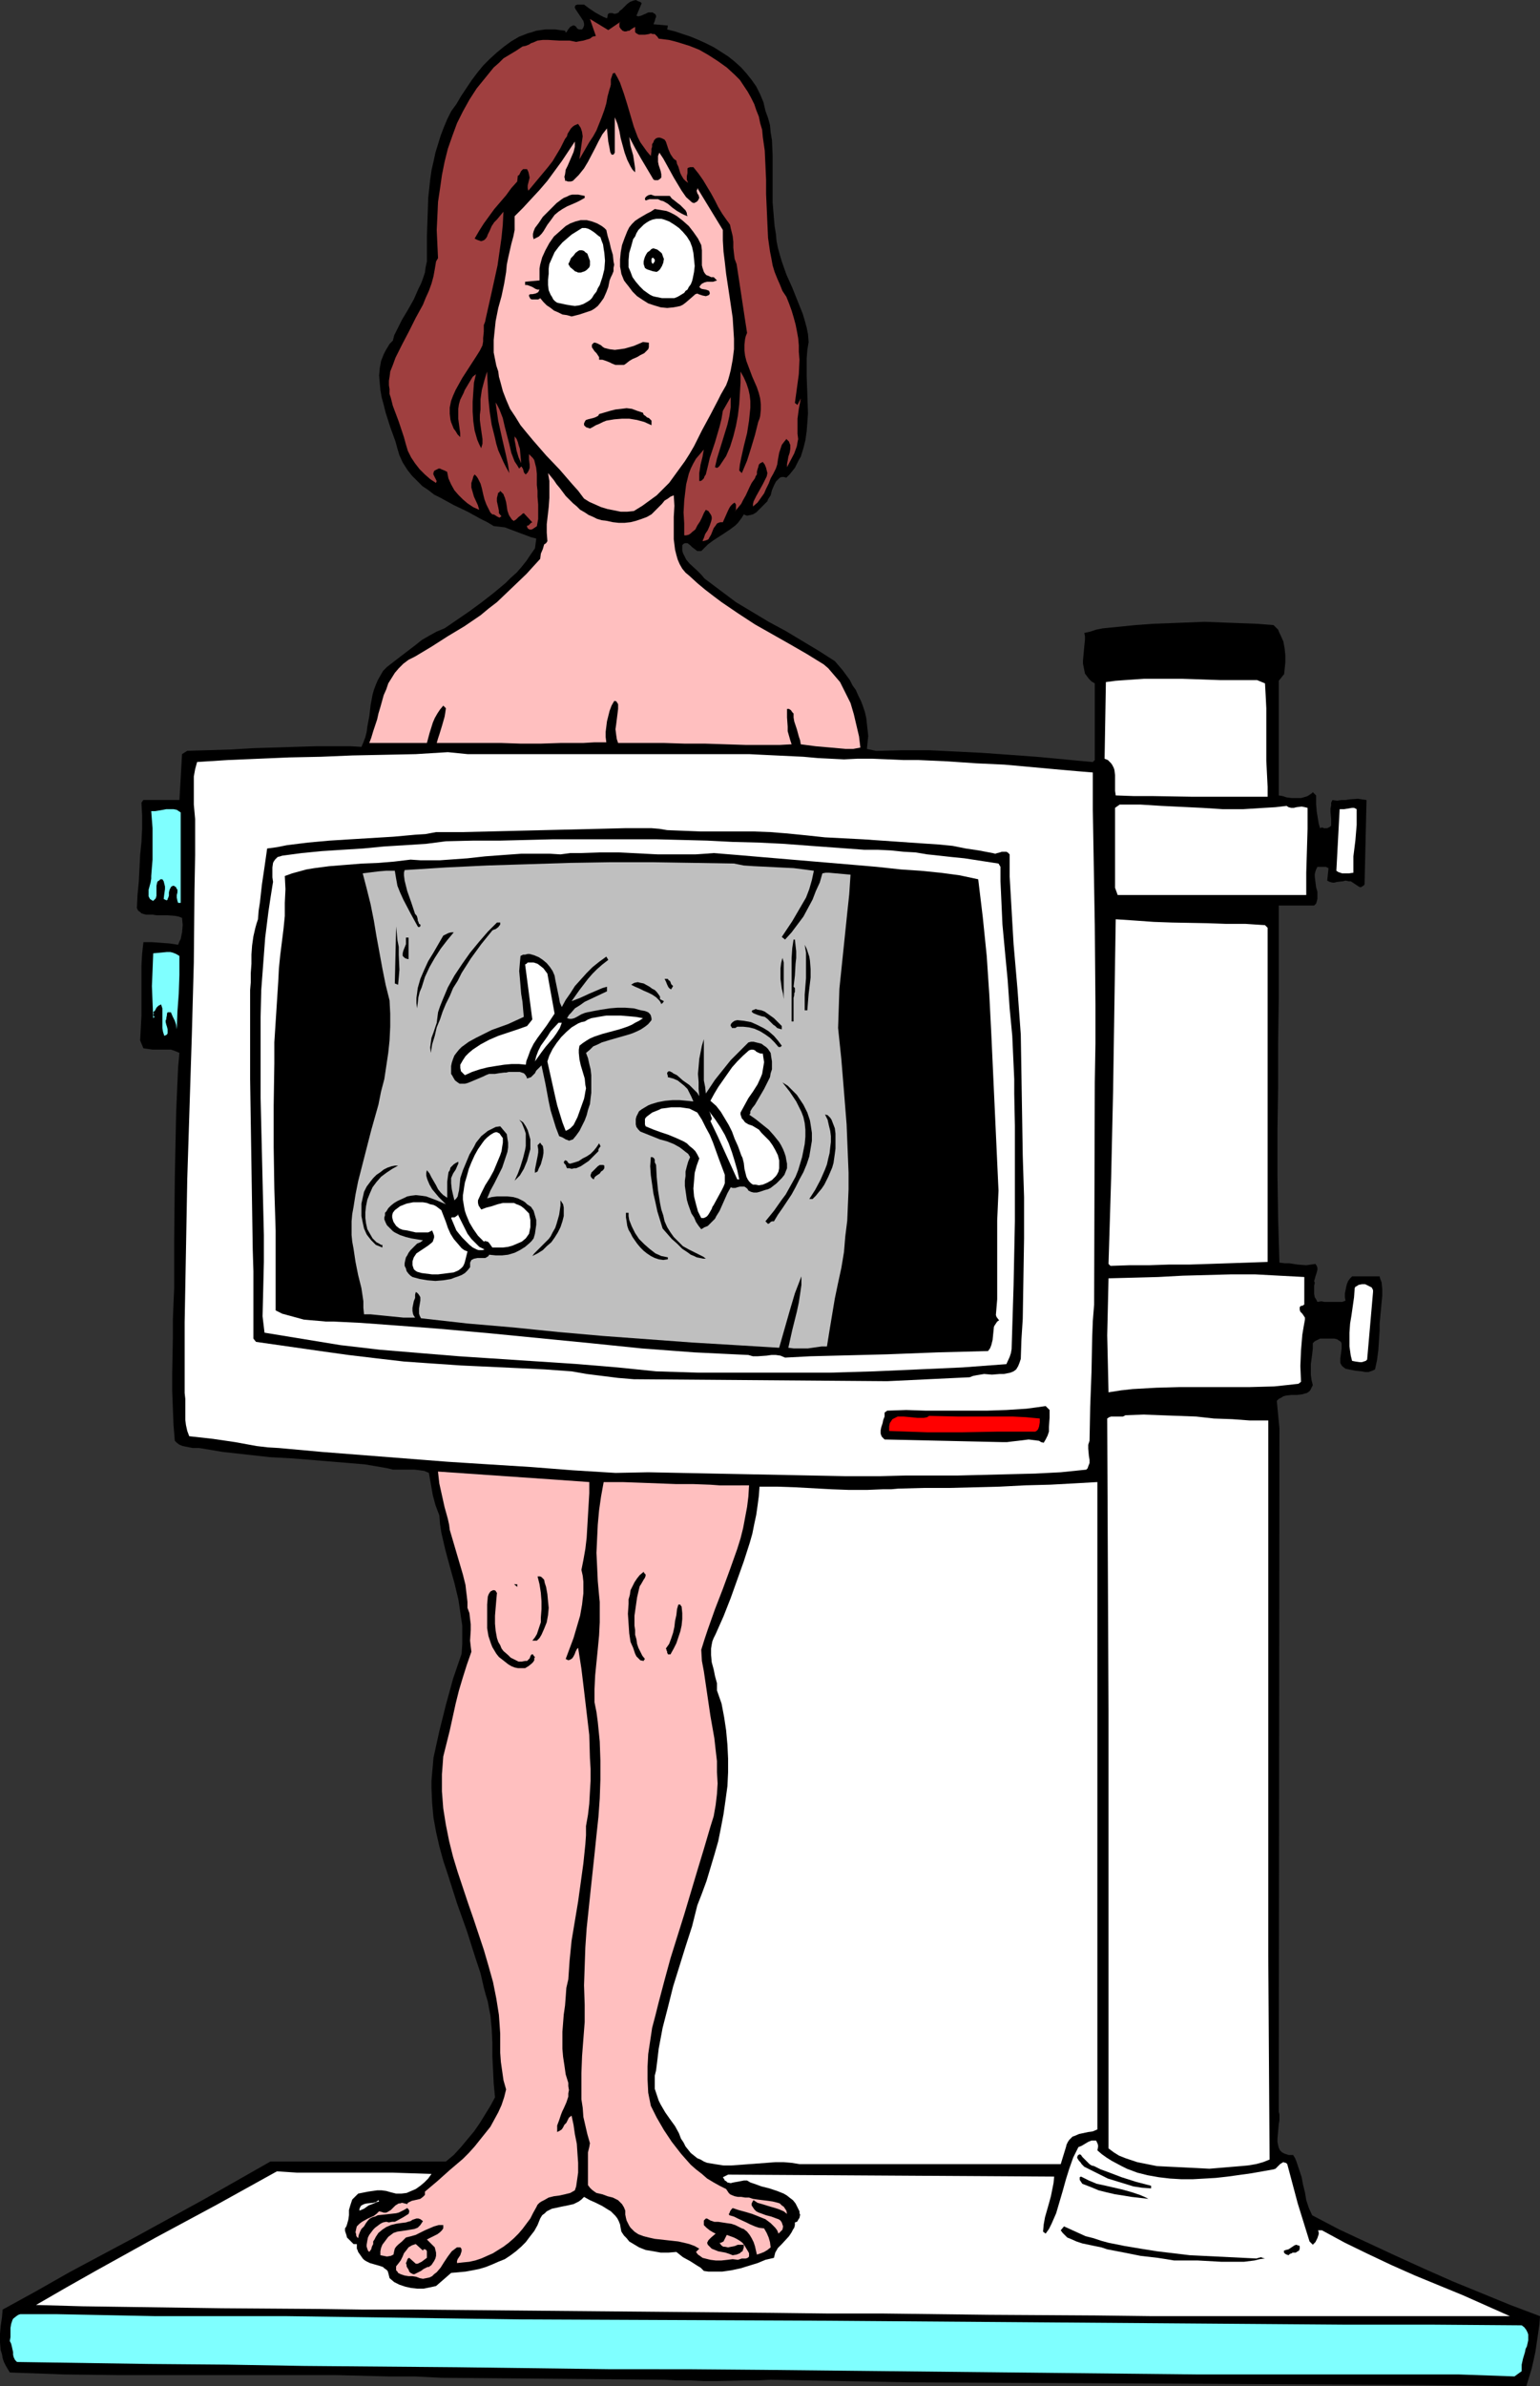 <?xml version="1.0" encoding="UTF-8" standalone="no"?>
<svg
   version="1.0"
   width="100.552mm"
   height="155.711mm"
   id="svg80"
   sodipodi:docname="X-Ray - Butterflies 2.wmf"
   xmlns:inkscape="http://www.inkscape.org/namespaces/inkscape"
   xmlns:sodipodi="http://sodipodi.sourceforge.net/DTD/sodipodi-0.dtd"
   xmlns="http://www.w3.org/2000/svg"
   xmlns:svg="http://www.w3.org/2000/svg">
  <rect width="100%" height="100%" fill="#333333" stroke="none"/>
  <sodipodi:namedview
     id="namedview80"
     pagecolor="#ffffff"
     bordercolor="#000000"
     borderopacity="0.25"
     inkscape:showpageshadow="2"
     inkscape:pageopacity="0.0"
     inkscape:pagecheckerboard="0"
     inkscape:deskcolor="#d1d1d1"
     inkscape:document-units="mm" />
  <defs
     id="defs1">
    <pattern
       id="WMFhbasepattern"
       patternUnits="userSpaceOnUse"
       width="6"
       height="6"
       x="0"
       y="0" />
  </defs>
  <path
     style="fill:#000000;fill-opacity:1;fill-rule:evenodd;stroke:none"
     d="m 158.35,0.808 -1.293,3.07 0.485,0.162 0.646,-0.162 1.131,-0.485 0.646,-0.323 h 0.485 0.646 l 0.162,0.162 0.323,0.162 0.162,0.162 0.162,0.323 v 0.323 l -0.162,0.323 -0.162,0.646 -0.323,0.808 3.555,0.323 -0.162,0.97 1.939,0.485 1.939,0.646 1.939,0.646 1.939,0.808 1.777,0.808 1.939,0.97 1.777,1.131 1.777,1.131 1.616,1.293 1.616,1.454 1.293,1.454 1.293,1.616 1.131,1.616 0.969,1.939 0.808,1.939 0.485,2.101 0.646,1.778 0.485,1.778 0.162,1.778 0.323,1.939 0.162,3.717 v 3.878 3.878 3.878 l 0.323,3.878 0.162,1.939 0.323,1.939 0.162,1.778 0.323,1.616 0.485,1.778 0.485,1.616 1.131,3.232 1.454,3.232 1.293,3.232 1.293,3.232 0.485,1.616 0.485,1.778 0.323,1.616 0.162,1.939 -0.323,1.939 -0.162,2.101 v 2.101 2.262 l 0.162,4.525 0.162,4.686 -0.162,2.262 -0.162,2.101 -0.323,2.262 -0.485,1.939 -0.646,2.101 -0.485,0.808 -0.485,0.97 -0.485,0.97 -0.646,0.808 -0.646,0.808 -0.808,0.808 -0.646,-0.162 h -0.485 l -0.485,0.162 -0.323,0.323 -0.323,0.323 -0.323,0.323 -0.485,0.97 -0.485,1.131 -0.323,1.293 -0.646,0.97 -0.162,0.485 -0.485,0.485 -1.131,1.131 -1.131,1.131 -0.808,0.485 -0.646,0.162 -0.808,0.162 -0.485,-0.162 -0.323,-0.162 -0.485,0.808 -0.485,0.646 -0.485,0.646 -0.646,0.646 -1.293,0.97 -1.454,0.97 -2.747,1.778 -1.293,0.97 -0.646,0.646 -0.646,0.646 -0.323,0.323 h -0.323 -0.323 -0.323 l -0.646,-0.485 -0.646,-0.485 -0.485,-0.485 -0.646,-0.485 h -0.323 -0.323 l -0.323,0.162 -0.323,0.323 v 0.646 0.646 l 0.162,0.646 0.323,0.646 0.485,0.97 0.808,0.97 1.939,1.778 0.969,0.97 0.808,0.97 1.939,1.454 1.939,1.454 3.878,2.909 4.04,2.424 4.04,2.424 4.201,2.262 4.04,2.424 4.04,2.424 4.04,2.585 1.939,2.262 1.777,2.424 0.646,1.293 0.808,1.131 0.646,1.454 0.646,1.293 0.485,1.293 0.485,1.454 0.323,1.454 0.162,1.454 0.162,1.454 0.162,1.454 -0.162,1.616 -0.162,1.616 2.262,0.485 6.463,-0.162 h 6.625 l 6.625,0.323 6.463,0.323 6.786,0.485 6.625,0.485 6.948,0.646 3.393,0.323 3.555,0.323 0.485,-0.485 v -18.906 l -0.808,-0.485 -0.646,-0.646 -0.485,-0.646 -0.485,-0.646 -0.162,-0.808 -0.162,-0.808 -0.162,-0.808 v -0.808 l 0.162,-1.778 0.162,-1.778 0.162,-1.616 v -0.808 l -0.162,-0.808 1.454,-0.323 1.454,-0.485 1.616,-0.323 1.616,-0.162 3.232,-0.323 3.232,-0.323 4.363,-0.323 4.363,-0.162 4.201,-0.162 4.201,-0.162 4.201,0.162 4.201,0.162 4.363,0.162 4.201,0.323 0.646,0.646 0.485,0.485 0.323,0.808 0.323,0.646 0.646,1.454 0.323,1.778 0.162,1.616 v 1.778 l -0.162,1.616 -0.162,1.454 v -0.162 l -1.293,1.616 v 28.278 l 0.969,0.162 0.969,0.323 1.293,0.162 h 1.131 1.131 l 1.131,-0.323 0.485,-0.162 0.485,-0.323 0.485,-0.323 0.323,-0.323 0.808,0.808 v 1.131 0.97 l 0.162,1.939 0.323,1.939 0.162,0.97 0.323,1.131 0.323,-0.162 h 0.323 l 0.323,0.162 h 0.808 l 0.323,-0.162 0.323,-0.162 0.323,-0.323 v -1.616 l -0.162,-1.778 v -0.808 l 0.162,-0.808 v -0.646 l 0.323,-0.646 1.131,0.162 1.131,-0.162 h 0.969 l 0.969,-0.162 2.101,-0.162 0.969,0.162 1.131,0.162 -0.485,20.845 -0.323,0.323 -0.323,0.162 -0.162,0.162 h -0.323 l -0.323,-0.162 -0.485,-0.323 -0.485,-0.323 -0.485,-0.323 -0.485,-0.323 h -0.485 l -0.808,-0.162 -0.646,0.162 -1.454,0.162 -0.646,0.162 h -0.485 l -0.646,-0.162 -0.646,-0.323 0.323,-3.07 -0.646,-0.323 h -0.646 -0.646 -0.808 l -0.323,0.646 -0.162,0.485 -0.162,0.646 v 0.646 l 0.162,1.293 0.162,1.293 0.323,1.131 v 1.293 0.485 l -0.162,0.646 -0.162,0.485 -0.485,0.485 h -8.725 v 5.817 5.817 5.656 5.494 l -0.162,11.15 v 10.827 l -0.162,10.827 v 10.665 l 0.162,10.827 0.162,5.494 0.162,5.494 1.293,0.162 h 1.131 l 2.101,0.323 2.101,0.162 1.131,-0.162 1.131,-0.162 0.323,0.485 0.162,0.485 v 0.485 l -0.162,0.646 -0.323,0.97 -0.162,0.646 -0.162,0.485 0.162,0.485 -0.162,0.646 v 1.454 0.646 l 0.162,0.808 0.323,0.485 0.323,0.646 0.969,-0.162 0.808,0.162 h 1.777 1.777 0.808 l 0.808,-0.323 -0.162,-0.808 v -0.97 l 0.162,-0.808 0.162,-0.808 0.162,-0.646 0.323,-0.808 0.485,-0.646 0.485,-0.485 h 6.786 l 0.162,0.646 0.323,0.808 0.162,1.616 v 1.778 l -0.162,1.616 -0.162,1.778 -0.162,1.778 -0.162,1.616 v 1.778 l -0.162,2.424 -0.162,2.424 -0.323,2.424 -0.485,2.262 -0.646,0.323 -0.969,0.323 h -0.808 l -0.808,-0.162 -1.616,-0.162 -0.808,-0.162 -0.808,-0.162 -0.808,-0.162 -0.646,-0.485 -0.323,-0.323 -0.323,-0.646 v -0.485 -0.646 l 0.162,-1.131 0.162,-1.293 v -0.485 -0.646 l -0.162,-0.485 -0.485,-0.323 -0.485,-0.323 -0.646,-0.162 h -2.908 -0.646 l -0.646,0.323 -0.646,0.323 -0.485,0.485 v 1.293 l -0.162,1.454 -0.323,2.424 v 1.293 1.293 l 0.162,1.293 0.323,1.293 -0.323,0.646 -0.323,0.646 -0.323,0.323 -0.485,0.323 -0.646,0.162 -0.485,0.162 -1.293,0.162 h -1.454 l -1.293,0.162 -0.646,0.162 -0.485,0.323 -0.646,0.323 -0.485,0.485 0.646,6.787 -0.162,168.54 0.162,0.646 v 0.646 0.808 l -0.162,0.97 -0.162,1.778 -0.162,1.778 v 0.808 l 0.162,0.808 0.162,0.646 0.323,0.646 0.485,0.485 0.646,0.323 0.969,0.323 h 0.485 0.646 l 0.485,0.808 0.323,0.808 0.646,1.939 0.646,1.939 0.323,1.778 0.485,1.939 0.323,1.939 0.646,1.939 0.808,1.778 6.786,3.555 6.948,3.232 6.948,3.232 7.11,3.232 6.948,3.07 7.11,2.909 7.11,2.909 7.271,2.747 -0.162,2.101 -0.323,2.262 -0.646,4.363 -0.485,2.262 -0.485,2.101 -0.646,2.101 -0.646,2.101 -27.307,-0.323 -57.846,-0.323 -66.895,-0.323 -34.417,-0.646 -3.232,0.162 h -3.232 l -6.786,0.162 h -3.393 l -3.232,-0.162 h -3.232 l -3.07,-0.162 -55.099,-0.485 -6.463,-0.323 H 96.141 L 82.891,585.768 H 69.642 56.069 29.246 L 15.835,585.606 2.424,585.121 1.939,584.313 1.454,583.506 0.969,582.536 0.646,581.566 0.485,580.597 0.162,579.627 0,577.688 v -2.101 l 0.162,-1.939 0.323,-2.101 0.162,-1.939 8.241,-4.525 8.241,-4.686 16.643,-8.888 16.481,-9.049 8.241,-4.686 8.241,-4.686 h 43.304 l 1.939,-1.616 1.777,-1.939 1.616,-1.939 1.616,-1.939 1.454,-2.101 1.293,-2.101 1.293,-2.101 1.131,-2.101 -0.323,-3.393 -0.162,-3.393 -0.162,-3.232 v -3.393 l -0.162,-3.393 -0.323,-3.393 -0.323,-1.616 -0.323,-1.778 -0.485,-1.616 -0.485,-1.778 -0.808,-3.555 -1.131,-3.393 -1.131,-3.555 -1.131,-3.555 -2.424,-6.787 -2.262,-7.11 -1.131,-3.393 -0.969,-3.555 -0.808,-3.555 -0.646,-3.555 -0.323,-3.555 -0.162,-3.717 v -1.778 l 0.162,-1.939 0.162,-1.778 0.162,-1.939 1.454,-6.625 1.616,-6.464 1.777,-6.464 2.101,-6.14 0.162,-2.424 v -2.262 -2.262 l -0.323,-2.101 -0.323,-2.262 -0.323,-2.101 -0.969,-4.04 -1.131,-4.04 -1.131,-4.201 -0.969,-4.201 -0.323,-2.101 -0.162,-2.101 -0.485,-1.293 -0.485,-1.293 -0.646,-2.424 -0.485,-2.747 -0.485,-2.747 -1.131,-0.485 -1.131,-0.162 -1.293,-0.162 h -3.878 -1.454 l -1.293,-0.323 -2.747,-0.485 -2.908,-0.485 -5.817,-0.485 -5.817,-0.485 -5.979,-0.485 -5.817,-0.323 -5.817,-0.646 -5.817,-0.646 -2.908,-0.485 -2.908,-0.485 H 47.505 l -1.616,-0.323 -0.808,-0.162 -0.808,-0.323 -0.646,-0.485 -0.485,-0.485 -0.323,-3.878 -0.162,-4.201 -0.162,-4.201 v -4.363 l 0.162,-8.726 v -4.363 l 0.162,-4.201 0.162,-3.717 v -3.878 -7.756 l 0.162,-15.836 0.162,-7.918 0.162,-7.756 0.162,-3.878 0.162,-3.717 0.162,-3.717 0.323,-3.555 -1.131,-0.485 -0.969,-0.323 h -1.131 -3.393 l -1.131,-0.162 -1.131,-0.162 -0.808,-1.939 0.162,-3.07 0.162,-3.07 v -9.211 -3.07 l 0.162,-2.909 0.323,-2.909 h 2.101 l 4.363,0.323 2.101,0.323 0.323,-0.808 0.323,-0.646 0.162,-0.808 0.162,-0.808 0.162,-1.778 -0.162,-1.778 -0.808,-0.323 -0.808,-0.162 -1.939,-0.162 h -1.939 -0.808 l -0.969,-0.162 h -1.616 l -0.646,-0.162 -0.485,-0.162 -0.323,-0.323 -0.485,-0.323 -0.323,-0.646 0.162,-3.232 0.323,-3.393 0.162,-3.232 0.162,-3.232 0.323,-3.232 0.162,-3.232 v -3.232 l -0.162,-3.232 0.485,-0.646 h 8.887 l 0.646,-11.311 1.293,-0.808 5.494,-0.162 5.332,-0.162 5.332,-0.323 5.171,-0.162 5.171,-0.162 5.332,-0.162 h 5.494 2.908 l 2.747,0.162 0.485,-1.131 0.485,-1.293 0.323,-1.293 0.162,-1.293 0.485,-2.585 0.323,-2.747 0.485,-2.585 0.323,-1.131 0.485,-1.293 0.485,-1.131 0.646,-1.131 0.646,-1.131 0.969,-0.97 3.555,-2.747 3.393,-2.585 1.616,-1.293 1.939,-1.131 1.777,-0.97 1.939,-0.808 6.14,-4.201 3.07,-2.262 2.908,-2.262 2.908,-2.424 1.293,-1.293 1.454,-1.293 1.131,-1.293 1.293,-1.616 0.969,-1.454 1.131,-1.616 0.323,-2.424 -1.293,-0.323 -1.293,-0.485 -1.293,-0.485 -2.585,-0.97 -1.293,-0.485 -1.293,-0.162 -1.454,-0.162 -1.616,-0.97 -1.616,-0.808 -3.232,-1.778 -3.393,-1.616 -3.232,-1.778 -1.616,-0.808 -1.454,-1.131 -1.454,-0.97 -1.293,-1.293 -1.293,-1.293 -1.131,-1.454 -1.131,-1.778 -0.808,-1.778 -0.485,-1.616 -0.485,-1.778 -1.293,-3.555 -1.131,-3.555 -0.485,-1.939 -0.485,-1.778 -0.323,-1.778 -0.162,-1.778 -0.162,-1.939 0.162,-1.778 0.323,-1.778 0.646,-1.616 0.485,-0.97 0.485,-0.808 0.485,-0.808 0.808,-0.808 0.323,-1.293 0.646,-1.293 1.293,-2.585 1.454,-2.424 1.454,-2.585 1.131,-2.585 0.646,-1.293 0.485,-1.293 0.485,-1.454 0.162,-1.293 0.323,-1.454 v -1.616 -4.686 l 0.162,-4.686 0.162,-4.686 0.485,-4.525 0.323,-2.262 0.485,-2.101 0.485,-2.262 0.646,-2.101 0.646,-2.101 0.808,-2.101 0.808,-1.939 0.969,-1.939 1.293,-1.778 1.131,-1.939 1.293,-1.939 1.293,-1.939 1.454,-1.939 1.454,-1.778 1.616,-1.616 1.777,-1.616 1.777,-1.454 1.777,-1.293 1.939,-1.131 2.101,-0.808 1.131,-0.323 0.969,-0.323 1.131,-0.162 1.131,-0.162 h 1.131 1.293 l 1.131,0.162 1.293,0.162 0.162,0.485 0.323,-0.323 0.162,-0.323 0.646,-0.808 0.323,-0.162 0.323,-0.162 h 0.323 l 0.485,0.323 0.162,0.323 0.162,0.162 0.323,0.162 h 0.808 l 0.323,-0.485 0.162,-0.485 V 5.817 L 143.969,5.171 143.323,4.201 142.676,3.232 142.353,2.747 142.03,2.262 141.869,1.939 V 1.616 l 0.162,-0.323 0.485,-0.162 h 0.646 0.323 0.646 l 1.293,0.97 1.454,0.97 1.454,0.808 0.646,0.323 0.808,0.323 0.162,-0.485 V 3.717 l 0.162,-0.323 0.323,-0.162 h 0.323 0.323 l 0.485,0.162 h 0.323 l 0.485,-0.162 0.323,-0.162 0.162,-0.323 0.646,-0.485 0.646,-0.646 0.646,-0.646 0.646,-0.485 0.808,-0.323 L 156.896,0 l 0.323,0.162 0.323,0.162 0.485,0.162 z"
     id="path1" />
  <path
     style="fill:#9f3f3f;fill-opacity:1;fill-rule:evenodd;stroke:none"
     d="m 153.179,5.333 -0.323,0.323 v 0.323 0.646 l 0.323,0.485 0.485,0.485 0.485,0.162 h 0.323 l 0.485,-0.162 h 0.323 l 0.646,-0.485 0.808,-0.485 v 0.808 0.485 l 0.323,0.323 0.323,0.162 0.323,0.162 h 0.485 0.969 l 0.969,-0.162 0.485,-0.162 0.485,0.162 h 0.485 l 0.323,0.323 0.323,0.323 0.323,0.485 1.293,0.162 1.293,0.162 1.293,0.323 1.131,0.323 2.585,0.808 2.424,0.97 2.262,1.293 2.262,1.454 2.262,1.616 1.939,1.778 1.293,1.293 0.969,1.454 0.969,1.454 0.808,1.454 0.808,1.616 0.485,1.454 0.646,1.616 0.323,1.616 0.485,1.616 0.162,1.778 0.485,3.393 0.162,3.555 0.162,3.555 v 3.555 l 0.162,3.555 0.162,3.717 0.162,3.555 0.485,3.393 0.323,1.616 0.323,1.778 0.485,1.616 0.646,1.616 0.646,1.454 0.646,1.616 0.969,1.454 0.646,1.616 0.646,1.778 0.485,1.616 0.485,1.778 0.323,1.616 0.323,1.778 0.162,1.778 v 1.616 l 0.162,1.939 -0.162,3.555 -0.485,3.555 -0.485,3.555 0.646,0.485 0.808,-1.616 -0.485,2.585 -0.323,2.424 v 2.424 1.293 l 0.162,1.293 -0.162,0.808 -0.162,0.97 -0.646,1.778 -1.777,3.393 v -0.323 -0.485 l 0.162,-0.808 0.162,-0.97 0.323,-0.97 0.162,-0.97 v -0.97 l -0.162,-0.323 -0.162,-0.485 -0.323,-0.323 -0.323,-0.323 -0.646,0.808 -0.485,0.646 -0.323,0.97 -0.323,0.97 -0.323,1.778 -0.162,1.131 -0.323,0.97 -0.646,1.293 -0.646,1.131 -0.485,1.293 -0.646,1.293 -0.485,1.131 -0.808,1.131 -0.808,1.131 -1.131,0.97 v -0.646 l 0.162,-0.646 0.323,-0.646 0.323,-0.646 0.808,-1.454 0.808,-1.454 0.646,-1.293 0.323,-0.646 0.162,-0.808 -0.162,-0.646 -0.162,-0.646 -0.323,-0.808 -0.485,-0.646 -0.323,0.162 -0.323,0.162 -0.323,0.323 -0.162,0.646 -0.162,0.485 -0.162,0.646 v 0.646 l -0.323,0.485 -0.162,0.485 -0.808,1.131 -0.485,0.97 -0.969,2.101 -0.646,1.131 -0.485,0.97 -0.808,0.97 -0.808,0.97 0.323,-0.485 v -0.646 -0.646 l -0.323,-0.485 -0.485,0.323 -0.485,0.485 -0.323,0.485 -0.323,0.646 -0.646,1.454 -0.646,1.454 h -0.646 l -0.485,0.162 -0.323,0.162 -0.323,0.485 -0.485,0.646 -0.323,0.808 -0.323,0.808 -0.485,0.808 -0.162,0.323 -0.323,0.162 -0.485,0.162 -0.646,0.162 0.162,-0.485 0.162,-0.323 0.323,-0.97 0.646,-0.97 0.485,-1.131 0.323,-0.97 0.162,-0.646 v -0.485 l -0.162,-0.485 -0.323,-0.485 -0.323,-0.485 -0.646,-0.323 -0.485,0.808 -0.485,1.131 -0.485,0.97 -0.646,0.97 -0.485,0.97 -0.808,0.646 -0.323,0.323 -0.485,0.323 -0.646,0.162 h -0.485 v -2.909 l -0.162,-2.747 0.162,-2.909 0.323,-2.747 0.162,-1.293 0.323,-1.293 0.323,-1.293 0.485,-1.293 0.646,-1.293 0.646,-1.131 0.969,-1.131 0.969,-1.131 -0.162,0.808 -0.162,0.97 -0.485,1.939 -0.323,2.101 v 0.97 0.97 h 0.323 l 0.323,-0.162 0.162,-0.162 0.323,-0.323 0.162,-0.485 0.323,-0.485 0.485,-1.939 0.485,-2.101 1.293,-3.878 1.131,-3.878 0.485,-1.939 0.323,-1.939 1.939,-3.393 v 1.293 1.131 l -0.323,2.262 -0.485,2.101 -0.646,2.101 -1.293,4.201 -0.646,2.101 -0.485,2.101 0.485,0.162 0.323,-0.162 0.323,-0.323 0.323,-0.485 0.646,-0.97 0.323,-0.485 0.323,-0.485 0.969,-2.262 0.808,-2.585 0.646,-2.585 0.485,-2.585 0.323,-2.747 0.162,-2.585 0.162,-2.747 v -2.747 l 0.808,1.454 0.646,1.454 0.485,1.454 0.323,1.454 0.162,1.454 v 1.616 l -0.162,1.616 -0.162,1.616 -0.485,3.07 -0.808,3.232 -0.646,2.909 -0.323,1.616 -0.162,1.454 0.646,0.646 v 0 l 1.293,-3.07 0.969,-3.07 0.969,-3.232 0.808,-3.232 0.323,-0.808 0.162,-0.646 0.162,-1.616 v -1.293 l -0.162,-1.454 -0.323,-1.293 -0.485,-1.454 -1.131,-2.585 -0.969,-2.585 -0.485,-1.293 -0.323,-1.293 -0.162,-1.293 v -1.454 l 0.162,-1.454 0.162,-0.646 0.323,-0.808 -0.646,-4.201 -1.293,-8.564 -0.646,-4.201 -0.485,-1.293 -0.162,-1.293 -0.162,-1.454 v -0.646 -0.808 l -0.162,-1.454 -0.323,-1.293 -0.162,-0.646 -0.162,-0.808 -0.323,-0.485 -0.485,-0.646 -1.131,-1.616 -0.969,-1.616 -0.808,-1.616 -0.969,-1.778 -0.969,-1.616 -0.969,-1.616 -1.131,-1.616 -1.293,-1.616 h -0.808 l -0.485,0.162 -0.162,0.162 v 0.162 0.97 l -0.162,0.808 v 0.808 l 0.323,0.808 -0.646,-0.485 -0.485,-0.485 -0.485,-0.808 -0.323,-0.646 -0.485,-1.616 -0.323,-0.646 -0.162,-0.808 -0.485,-0.323 -0.323,-0.323 -0.646,-0.97 -0.485,-1.131 -0.323,-0.97 -0.323,-0.97 -0.323,-0.485 -0.323,-0.162 -0.323,-0.162 -0.485,-0.162 h -0.485 l -0.485,0.162 -0.485,0.485 -0.162,0.485 -0.323,0.485 v 0.646 l -0.162,0.485 v 0.646 l -0.162,1.131 -0.969,-1.131 -0.808,-1.131 -0.808,-1.131 -0.646,-1.293 -0.485,-1.293 -0.485,-1.293 -0.808,-2.747 -0.808,-2.747 -0.808,-2.585 -0.969,-2.747 -0.646,-1.293 -0.646,-1.131 -0.485,0.162 -0.162,0.485 -0.162,0.485 -0.162,0.485 v 1.293 l -0.162,0.646 -0.162,0.485 -0.485,1.778 -0.323,1.778 -0.485,1.616 -0.646,1.778 -0.646,1.616 -0.646,1.616 -0.808,1.454 -0.969,1.454 -2.424,4.201 0.162,-1.131 0.162,-1.131 0.323,-2.262 0.162,-1.131 -0.162,-1.131 -0.323,-0.97 -0.323,-0.485 -0.323,-0.485 -0.808,0.323 -0.485,0.323 -0.485,0.485 -0.808,1.293 -0.162,0.646 -0.485,0.646 -0.323,0.646 -0.808,1.616 -0.969,1.616 -0.969,1.616 -1.131,1.454 -2.424,2.909 -2.424,2.909 -0.162,-0.646 v -0.646 l 0.323,-1.293 0.162,-0.646 -0.162,-0.808 -0.162,-0.646 -0.323,-0.646 h -0.485 -0.485 l -0.162,0.162 -0.323,0.323 -0.323,0.646 -0.162,0.323 -0.323,0.162 -0.162,1.454 -1.454,1.616 -1.293,1.778 -2.908,3.393 -1.293,1.778 -1.293,1.778 -1.131,1.778 -1.131,1.939 0.646,0.323 0.485,0.162 0.485,0.162 0.485,-0.162 0.323,-0.162 0.323,-0.323 0.323,-0.485 0.162,-0.485 0.485,-0.97 0.485,-1.131 0.646,-0.97 0.323,-0.323 0.323,-0.323 1.616,-1.939 -0.162,3.232 -0.323,3.232 -0.485,3.393 -0.485,3.393 -1.454,6.625 -1.454,6.464 -0.162,0.808 -0.323,0.808 v 1.616 l -0.162,1.616 v 0.808 l -0.162,0.97 -0.646,1.293 -0.808,1.293 -1.777,2.747 -1.777,2.747 -0.808,1.454 -0.808,1.454 -0.646,1.454 -0.485,1.293 -0.323,1.616 v 1.454 l 0.162,1.454 0.162,0.646 0.323,0.808 0.323,0.808 0.485,0.646 0.485,0.808 0.646,0.646 v -0.97 l -0.162,-1.131 -0.323,-2.424 v -1.131 -1.293 l 0.162,-1.131 0.323,-1.131 0.808,-1.616 0.323,-0.808 0.969,-1.616 0.485,-0.808 0.485,-0.808 0.808,-0.646 -0.485,2.101 -0.162,2.262 -0.162,2.424 v 2.424 l 0.162,2.424 0.323,2.262 0.323,1.131 0.323,1.131 0.485,1.131 0.485,0.97 0.323,-1.131 v -1.131 l -0.162,-1.131 -0.162,-1.131 -0.162,-1.131 -0.162,-1.293 v -1.293 l 0.162,-1.293 v -1.293 -1.293 l 0.162,-1.131 0.162,-1.131 0.646,-2.424 0.646,-2.101 0.162,3.232 0.162,3.393 0.323,3.232 0.485,3.232 0.808,3.232 0.323,1.454 0.485,1.616 0.646,1.454 0.646,1.454 0.646,1.293 0.808,1.454 -0.323,-2.101 -0.485,-2.262 -0.485,-2.101 -0.485,-2.101 -0.969,-4.363 -0.323,-2.262 -0.323,-2.262 0.485,0.808 0.485,0.97 0.808,2.101 0.485,2.101 1.131,4.363 0.485,2.101 0.808,2.101 0.646,0.97 0.485,0.808 0.485,-0.485 h 0.162 v 0.162 l 0.162,0.162 0.162,0.323 0.162,0.646 0.162,0.323 0.323,0.323 0.485,-0.485 0.323,-0.646 0.162,-0.485 v -0.808 l -0.162,-1.293 v -0.646 -0.646 l 0.485,0.485 0.485,0.485 0.323,0.485 0.162,0.646 0.323,1.293 0.162,1.454 v 2.747 l 0.162,1.454 v 1.454 l 0.162,1.939 v 1.778 1.778 l -0.323,1.778 -0.485,0.323 -0.485,0.323 -0.323,0.162 h -0.323 -0.162 l -0.323,-0.162 -0.162,-0.162 -0.162,-0.323 v -0.323 h 0.162 0.162 l 0.323,-0.323 0.323,-0.323 0.323,-0.162 -2.101,-2.262 -0.323,0.162 -0.323,0.323 -0.646,0.485 -0.646,0.646 -0.323,0.162 -0.162,0.162 -0.485,-0.323 -0.323,-0.485 -0.323,-0.485 -0.162,-0.323 -0.323,-0.97 -0.162,-1.131 -0.162,-0.97 -0.323,-1.131 -0.162,-0.323 -0.162,-0.485 -0.323,-0.323 -0.485,-0.485 -0.162,0.323 -0.323,0.162 -0.162,0.646 -0.162,0.646 v 0.808 l 0.323,1.454 0.162,0.808 v 0.646 l 0.646,0.808 -0.323,0.162 -0.162,0.162 -0.323,-0.162 -0.323,-0.162 -0.485,-0.323 -0.323,-0.162 h -0.323 l -0.485,-0.485 -0.323,-0.646 -0.646,-1.293 -0.485,-1.293 -0.323,-1.293 -0.323,-1.454 -0.323,-1.131 -0.646,-1.293 -0.323,-0.485 -0.485,-0.485 -0.323,0.485 -0.162,0.646 -0.162,0.485 -0.162,0.485 v 1.131 l 0.323,1.131 0.323,1.131 0.969,2.101 0.323,1.131 -1.454,-0.646 -1.454,-0.97 -1.131,-0.97 -1.131,-1.131 -0.969,-1.131 -0.808,-1.454 -0.646,-1.454 -0.323,-1.616 -0.646,-0.323 -0.808,-0.323 -0.323,-0.162 h -0.323 l -0.323,0.162 -0.323,0.162 -0.323,0.162 -0.162,0.162 -0.162,0.485 v 0.323 l 0.162,0.323 0.485,0.97 0.162,0.323 -0.162,0.485 -1.454,-0.97 -1.293,-1.131 -1.293,-1.293 -1.131,-1.454 -0.969,-1.454 -0.808,-1.616 -0.485,-1.616 -0.485,-1.778 -0.646,-1.939 -0.646,-1.939 -1.454,-3.878 -0.485,-1.939 -0.323,-0.97 V 95.985 L 95.979,95.016 V 93.884 l 0.162,-0.97 0.162,-1.293 0.646,-1.616 0.646,-1.778 1.616,-3.232 1.777,-3.393 1.616,-3.232 1.777,-3.232 0.646,-1.616 0.808,-1.778 0.646,-1.778 0.485,-1.778 0.323,-1.778 0.323,-1.939 0.485,-0.808 -0.162,-3.393 -0.162,-3.555 0.162,-3.393 0.162,-3.555 0.485,-3.232 0.485,-3.393 0.646,-3.232 0.808,-3.232 1.131,-3.232 1.131,-3.07 1.454,-2.909 1.616,-2.909 1.777,-2.747 2.101,-2.585 2.101,-2.585 1.293,-1.131 1.131,-1.131 1.616,-0.97 1.616,-0.97 1.454,-0.97 0.808,-0.162 0.808,-0.323 0.485,-0.323 0.485,-0.162 1.131,-0.485 1.293,-0.162 h 1.293 l 2.747,0.162 h 1.293 1.293 l 0.808,0.162 0.808,0.162 0.808,-0.162 0.969,-0.162 1.616,-0.485 0.646,-0.485 0.808,-0.162 -1.454,-4.201 4.524,2.747 z"
     id="path2" />
  <path
     style="fill:#ffbfbf;fill-opacity:1;fill-rule:evenodd;stroke:none"
     d="m 156.734,42.498 v -0.97 l -0.162,-1.131 -0.323,-2.101 -0.646,-2.262 -0.323,-2.262 1.454,2.747 1.454,2.585 3.07,5.171 0.323,0.162 h 0.162 0.646 l 0.485,-0.323 0.323,-0.323 v -0.808 l -0.162,-0.808 -0.485,-1.454 -0.162,-0.808 v -0.646 -0.808 l 0.323,-0.808 0.969,1.454 0.808,1.454 1.777,3.232 0.969,1.616 0.969,1.616 1.131,1.616 1.454,1.293 0.485,0.162 0.646,-0.323 0.323,-0.323 0.323,-0.646 -0.162,-0.646 -0.323,-0.485 -0.162,-0.646 0.162,-0.323 v -0.162 -0.162 l 6.302,10.342 v 2.585 l 0.162,2.747 0.323,2.585 0.323,2.909 0.808,5.333 0.808,5.494 0.162,2.585 0.162,2.585 v 2.585 l -0.323,2.585 -0.485,2.585 -0.323,1.293 -0.323,1.131 -0.485,1.293 -0.646,1.131 -0.646,1.131 -0.646,1.293 -1.939,3.717 -2.101,3.878 -1.939,3.878 -1.131,1.939 -1.131,1.778 -1.293,1.778 -1.293,1.778 -1.293,1.778 -1.454,1.454 -1.616,1.616 -1.777,1.293 -1.777,1.293 -2.101,1.293 -1.616,0.162 h -1.616 l -1.616,-0.323 -1.616,-0.323 -1.616,-0.485 -1.454,-0.646 -1.454,-0.646 -1.293,-0.808 -1.454,-1.939 -1.454,-1.616 -3.07,-3.555 -3.393,-3.555 -3.232,-3.717 -1.616,-1.939 -1.454,-1.778 -1.293,-2.101 -1.293,-1.939 -0.969,-2.262 -0.808,-2.101 -0.646,-2.424 -0.323,-1.131 -0.162,-1.293 -0.485,-1.454 -0.323,-1.616 -0.323,-1.616 v -1.454 -1.616 l 0.162,-1.616 0.323,-3.07 0.646,-3.232 0.808,-2.909 0.646,-3.07 0.485,-2.909 0.162,-1.778 0.323,-1.616 0.808,-3.555 0.485,-1.778 0.323,-1.616 V 54.941 53.325 l 2.101,-2.101 1.939,-2.101 2.101,-2.262 1.939,-2.262 1.777,-2.424 1.777,-2.424 1.616,-2.424 1.616,-2.424 v 0.646 0.646 l -0.323,1.293 -0.485,1.131 -0.485,1.131 -0.485,1.131 -0.485,0.97 -0.162,1.131 -0.162,0.646 0.162,0.646 v 0.323 h 0.323 l 0.323,0.162 h 0.162 0.646 l 0.485,-0.162 0.808,-0.808 0.646,-0.646 1.293,-1.616 0.969,-1.616 1.777,-3.393 0.808,-1.616 0.969,-1.778 1.131,-1.454 0.323,3.232 0.323,1.616 0.162,0.97 0.323,0.646 h 0.162 0.323 l 0.323,-0.485 v -8.726 l 0.646,1.616 0.485,1.778 0.323,1.778 0.485,1.778 0.485,1.778 0.646,1.778 0.808,1.616 0.485,0.808 z"
     id="path3" />
  <path
     style="fill:#000000;fill-opacity:1;fill-rule:evenodd;stroke:none"
     d="m 144.292,48.801 -1.131,0.646 -0.969,0.485 -2.262,0.97 -1.131,0.646 -0.969,0.646 -0.969,0.808 -0.808,1.131 -0.485,0.646 -0.485,0.646 -0.969,1.616 -0.485,0.646 -0.646,0.646 -0.646,0.323 -0.646,0.323 -0.162,-0.646 v -0.646 l 0.162,-0.646 0.323,-0.808 0.969,-1.293 0.969,-1.454 1.131,-1.131 1.131,-1.131 1.131,-1.131 1.293,-0.97 0.485,-0.323 0.808,-0.323 0.646,-0.323 0.646,-0.162 h 0.646 0.808 l 0.808,0.162 0.808,0.162 z"
     id="path4" />
  <path
     style="fill:#000000;fill-opacity:1;fill-rule:evenodd;stroke:none"
     d="m 165.298,48.316 0.485,0.646 0.646,0.485 0.808,0.646 0.646,0.485 0.646,0.646 0.646,0.646 0.323,0.646 v 0.323 l 0.162,0.485 -0.808,-0.323 -0.646,-0.323 -1.131,-0.646 -1.131,-0.808 -1.131,-0.97 -1.131,-0.646 -0.646,-0.162 -0.646,-0.323 h -0.646 -0.808 -0.646 l -0.969,0.323 -0.162,-0.323 v -0.162 l 0.162,-0.323 0.162,-0.162 0.485,-0.323 0.646,-0.162 0.969,0.323 h 1.293 1.131 z"
     id="path5" />
  <path
     style="fill:#000000;fill-opacity:1;fill-rule:evenodd;stroke:none"
     d="m 173.054,60.435 0.162,1.293 v 1.293 1.293 1.131 l 0.162,0.646 0.162,0.485 0.162,0.485 0.323,0.485 0.323,0.323 0.485,0.162 0.646,0.323 h 0.646 l 0.808,0.808 -0.485,0.162 -0.485,0.162 h -0.646 -0.808 l -0.646,0.162 -0.646,0.323 -0.323,0.323 -0.323,0.485 0.323,0.323 0.323,0.162 0.969,0.162 0.485,0.162 0.323,0.162 0.162,0.485 v 0.162 l -0.162,0.323 -0.323,0.162 -0.485,0.162 -0.808,-0.162 -0.969,-0.323 -0.323,-0.162 -0.485,0.162 -1.293,1.131 -1.131,0.97 -0.646,0.485 -0.646,0.323 -0.808,0.162 -0.808,0.162 -1.616,0.162 -1.616,-0.162 -1.616,-0.485 -1.454,-0.485 -1.293,-0.808 -1.454,-0.97 -1.131,-1.131 -0.969,-1.293 -0.646,-0.808 -0.485,-0.646 -0.323,-0.808 -0.323,-0.808 -0.162,-0.97 -0.162,-0.808 v -1.778 l 0.162,-1.778 0.323,-1.778 0.646,-1.778 0.646,-1.616 0.485,-0.97 0.646,-0.808 0.808,-0.808 0.969,-0.646 1.939,-1.131 0.969,-0.485 0.969,-0.646 0.969,0.162 0.969,0.162 0.969,0.162 0.808,0.323 0.969,0.485 0.808,0.485 1.454,1.131 1.454,1.293 1.131,1.454 1.131,1.616 z"
     id="path6" />
  <path
     style="fill:#ffffff;fill-opacity:1;fill-rule:evenodd;stroke:none"
     d="m 170.307,59.627 0.485,1.293 0.323,1.454 0.162,1.616 0.162,1.616 -0.162,1.454 -0.323,1.616 -0.162,0.646 -0.323,0.808 -0.485,0.646 -0.323,0.646 -0.485,0.323 -0.323,0.485 -0.808,0.485 -0.808,0.485 -0.808,0.323 h -1.131 -0.808 -1.131 l -0.808,-0.162 -0.808,-0.162 -0.646,-0.162 -0.646,-0.323 -0.485,-0.323 -1.131,-0.808 -0.969,-0.97 -0.969,-1.131 -0.808,-1.131 -0.485,-1.293 -0.485,-1.131 v -1.778 l 0.162,-1.778 0.485,-1.616 0.485,-1.778 0.485,-0.646 0.323,-0.808 0.485,-0.808 0.646,-0.646 0.646,-0.646 0.646,-0.485 0.808,-0.485 0.808,-0.323 0.808,-0.162 h 0.646 0.646 l 0.646,0.162 1.293,0.485 1.293,0.808 1.131,0.808 0.969,0.97 0.969,1.131 z"
     id="path7" />
  <path
     style="fill:#000000;fill-opacity:1;fill-rule:evenodd;stroke:none"
     d="m 149.624,56.718 0.323,1.454 0.485,1.616 0.323,1.454 0.485,1.616 0.162,1.616 0.162,0.808 -0.162,0.808 v 0.808 l -0.323,0.808 -0.323,0.646 -0.323,0.808 -0.162,0.808 -0.162,0.808 -0.485,1.293 -0.646,1.454 -0.808,1.131 -0.646,0.808 -0.808,0.646 -0.808,0.485 -0.969,0.323 -0.969,0.323 -0.969,0.323 -1.939,0.485 -1.131,-0.323 -1.131,-0.162 -0.969,-0.485 -1.131,-0.485 -0.808,-0.646 -0.969,-0.646 -0.808,-0.808 -0.808,-0.97 -0.162,0.162 -0.323,0.162 h -0.485 -0.485 -0.646 l -0.323,-0.162 -0.162,-0.323 -0.162,-0.323 v -0.323 l 0.323,-0.162 h 0.485 l 0.808,-0.162 0.323,-0.162 0.323,-0.162 0.162,-0.323 0.162,-0.323 h -0.485 l -0.485,-0.162 -0.808,-0.485 -0.808,-0.323 -0.485,-0.162 h -0.485 v -0.808 l 3.555,-0.323 v -0.97 -0.97 -0.97 l 0.162,-0.97 0.485,-1.778 0.808,-1.778 0.969,-1.778 1.131,-1.616 1.454,-1.293 1.454,-1.293 1.131,-0.646 1.293,-0.485 1.293,-0.323 h 1.454 l 1.293,0.323 1.293,0.485 1.131,0.646 0.646,0.485 z"
     id="path8" />
  <path
     style="fill:#ffffff;fill-opacity:1;fill-rule:evenodd;stroke:none"
     d="m 148.17,58.496 0.323,0.97 0.323,0.808 0.162,1.131 0.162,0.97 0.162,1.939 -0.162,2.101 -0.485,1.939 -0.646,1.939 -0.485,0.808 -0.323,0.808 -0.646,0.808 -0.485,0.808 -0.485,0.485 -0.485,0.323 -1.131,0.646 -0.969,0.323 -1.131,0.162 -1.131,-0.162 -0.969,-0.162 -2.262,-0.485 -0.485,-0.323 -0.485,-0.485 -0.323,-0.646 -0.323,-0.485 -0.485,-1.131 -0.162,-1.293 v -1.293 l 0.162,-1.454 v -1.293 l 0.162,-1.131 0.646,-1.454 0.646,-1.454 0.969,-1.293 0.969,-1.131 1.131,-0.97 1.131,-0.97 1.293,-0.808 1.293,-0.808 h 0.808 l 0.646,0.162 0.646,0.323 0.485,0.323 0.485,0.323 0.969,0.808 z"
     id="path9" />
  <path
     style="fill:#000000;fill-opacity:1;fill-rule:evenodd;stroke:none"
     d="m 163.844,63.828 -0.162,0.97 -0.323,0.808 -0.485,0.808 -0.323,0.323 -0.485,0.323 -0.969,-0.162 -0.969,-0.323 -0.485,-0.162 -0.485,-0.323 -0.162,-0.485 -0.162,-0.485 v -0.646 l 0.162,-0.646 0.162,-0.485 0.323,-0.646 0.323,-0.485 0.485,-0.323 0.485,-0.485 0.485,-0.162 0.485,0.162 0.485,0.162 0.808,0.646 0.323,0.323 0.162,0.485 0.162,0.485 z"
     id="path10" />
  <path
     style="fill:#000000;fill-opacity:1;fill-rule:evenodd;stroke:none"
     d="m 145.585,64.313 v 0.485 0.646 l -0.162,0.485 -0.323,0.323 -0.323,0.323 -0.485,0.323 -0.485,0.162 -0.485,0.162 h -0.646 l -0.323,-0.162 -0.485,-0.162 -0.323,-0.323 -0.808,-0.646 -0.485,-0.808 0.323,-0.646 0.323,-0.808 0.646,-0.646 0.485,-0.646 0.646,-0.485 0.323,-0.162 h 0.323 0.323 l 0.485,0.162 0.323,0.323 0.485,0.323 z"
     id="path11" />
  <path
     style="fill:#ffffff;fill-opacity:1;fill-rule:evenodd;stroke:none"
     d="m 161.581,64.475 -0.485,0.646 -0.323,-0.485 v -0.323 -0.485 l 0.323,-0.323 0.485,0.485 v 0.162 z"
     id="path12" />
  <path
     style="fill:#000000;fill-opacity:1;fill-rule:evenodd;stroke:none"
     d="m 160.127,84.512 v 0.646 0.485 l -0.162,0.485 -0.323,0.323 -0.323,0.323 -0.323,0.323 -0.969,0.485 -0.808,0.485 -1.131,0.485 -0.808,0.485 -0.808,0.646 -0.485,0.323 h -0.485 -0.808 -0.808 l -0.808,-0.323 -0.646,-0.323 -0.808,-0.323 -0.969,-0.323 h -0.808 v -0.323 -0.323 l -0.323,-0.485 -0.323,-0.485 -0.485,-0.485 -0.323,-0.485 -0.323,-0.485 V 85.32 84.997 l 0.162,-0.162 0.323,-0.323 h 0.323 l 0.485,0.162 0.646,0.323 0.323,0.162 0.323,0.323 0.485,0.323 1.293,0.323 1.293,0.162 1.293,-0.162 1.131,-0.162 1.131,-0.323 1.131,-0.323 1.131,-0.485 1.131,-0.485 z"
     id="path13" />
  <path
     style="fill:#000000;fill-opacity:1;fill-rule:evenodd;stroke:none"
     d="m 160.774,104.873 -1.777,-0.808 -1.777,-0.485 -1.939,-0.323 h -1.777 l -1.939,0.162 -1.939,0.323 -0.808,0.323 -0.969,0.485 -0.808,0.323 -0.808,0.485 -0.323,0.162 -0.323,0.162 -0.485,-0.162 -0.485,-0.162 -0.485,-0.485 v -0.485 l 0.162,-0.323 0.162,-0.323 0.162,-0.162 0.485,-0.162 0.646,-0.162 0.646,-0.162 0.485,-0.162 0.646,-0.323 0.162,-0.162 0.162,-0.323 2.747,-0.808 1.293,-0.323 1.454,-0.162 1.293,-0.162 1.293,0.162 1.293,0.485 1.454,0.485 0.162,0.485 0.485,0.323 0.323,0.323 0.485,0.162 0.323,0.323 0.323,0.323 v 0.485 0.323 z"
     id="path14" />
  <path
     style="fill:#9f3f3f;fill-opacity:1;fill-rule:evenodd;stroke:none"
     d="m 128.619,114.245 -0.646,-1.454 -0.485,-1.616 -0.323,-1.778 -0.162,-0.808 v -0.97 l 0.485,0.646 0.323,0.808 0.162,0.646 0.323,0.97 0.162,1.778 z"
     id="path15" />
  <path
     style="fill:#ffbfbf;fill-opacity:1;fill-rule:evenodd;stroke:none"
     d="m 149.786,128.465 1.454,0.323 1.454,0.162 h 1.454 l 1.454,-0.162 1.293,-0.323 1.454,-0.485 1.293,-0.485 1.131,-0.646 0.646,-0.646 0.646,-0.646 1.293,-1.293 0.646,-0.808 0.808,-0.485 0.646,-0.485 0.808,-0.323 0.162,2.585 -0.162,2.747 v 2.747 2.747 l 0.162,1.293 0.162,1.293 0.323,1.293 0.323,1.131 0.485,1.131 0.646,1.131 0.808,0.97 0.969,0.808 1.939,1.778 1.939,1.616 2.101,1.616 1.939,1.454 4.04,2.747 4.201,2.747 8.564,4.848 4.201,2.424 4.201,2.585 1.131,0.97 0.969,1.131 0.969,1.131 0.969,1.131 0.646,1.293 0.646,1.293 0.646,1.293 0.646,1.293 0.808,2.747 0.646,2.747 0.646,2.747 0.323,2.747 -1.777,0.323 h -1.939 l -1.777,-0.162 -1.777,-0.162 -3.716,-0.323 -3.716,-0.485 -0.162,-0.97 -0.323,-0.97 -0.485,-1.778 -0.646,-1.939 -0.162,-0.97 v -0.97 l -0.323,-0.323 -0.323,-0.485 -0.485,-0.323 h -0.162 -0.323 v 2.101 l 0.162,2.262 v 1.131 l 0.323,1.131 0.323,1.131 0.323,0.97 -2.908,0.162 h -8.402 l -5.009,-0.162 -5.009,-0.162 h -5.009 l -5.171,-0.162 h -2.585 -5.655 -3.07 l -0.323,-0.97 -0.162,-1.131 -0.162,-1.293 0.162,-1.131 0.162,-1.293 0.162,-1.293 0.162,-1.293 v -1.131 l -0.162,-0.323 -0.162,-0.162 v -0.162 l -0.323,-0.162 h -0.162 -0.162 l -0.646,1.131 -0.485,1.293 -0.323,1.293 -0.323,1.293 -0.162,1.293 -0.162,1.293 v 1.293 l 0.162,1.293 h -2.908 l -2.747,0.162 h -2.747 -2.747 l -5.009,0.162 h -5.009 l -4.847,-0.162 h -5.009 -5.171 -5.655 l 0.323,-1.131 0.323,-0.97 0.646,-2.101 0.646,-2.262 0.162,-0.97 0.162,-1.131 -0.646,-0.646 -0.808,0.97 -0.646,0.97 -0.646,1.131 -0.485,1.131 -0.808,2.585 -0.646,2.424 H 91.132 l 0.485,-1.293 0.485,-1.616 0.969,-2.909 0.323,-1.454 0.485,-1.616 0.808,-2.909 0.646,-1.454 0.485,-1.454 0.808,-1.293 0.808,-1.293 0.969,-1.131 1.131,-1.131 1.293,-0.97 1.616,-0.808 4.04,-2.424 4.04,-2.585 4.04,-2.424 4.04,-2.747 1.939,-1.616 2.101,-1.616 3.555,-3.393 3.716,-3.555 1.616,-1.778 1.777,-1.939 0.162,-1.293 0.485,-1.131 0.323,-1.131 0.485,-0.323 0.323,-0.485 -0.162,-2.101 v -2.101 l 0.485,-4.201 0.162,-2.262 v -2.101 -2.101 l -0.323,-1.939 1.454,1.778 0.646,0.97 0.808,0.97 1.454,1.939 1.777,1.778 0.969,0.808 0.808,0.808 1.131,0.646 0.969,0.646 1.131,0.485 0.969,0.485 1.131,0.323 z"
     id="path16" />
  <path
     style="fill:#ffffff;fill-opacity:1;fill-rule:evenodd;stroke:none"
     d="m 312.175,168.54 0.162,2.909 0.162,3.232 v 6.464 6.464 l 0.162,3.232 0.162,3.232 v 2.424 h -2.101 -2.262 -14.219 l -9.695,-0.162 h -4.686 l -4.524,-0.162 -0.162,-1.131 v -1.293 -2.585 l -0.162,-1.293 -0.162,-0.485 -0.323,-0.646 -0.323,-0.485 -0.323,-0.323 -0.485,-0.485 -0.808,-0.323 0.323,-18.906 2.424,-0.323 2.262,-0.162 4.686,-0.323 h 4.686 4.847 l 4.847,0.162 4.524,0.162 h 4.686 4.363 z"
     id="path17" />
  <path
     style="fill:#ffffff;fill-opacity:1;fill-rule:evenodd;stroke:none"
     d="m 184.849,185.991 3.232,0.162 3.393,0.162 6.786,0.323 3.555,0.323 3.232,0.162 3.232,0.162 3.232,-0.162 h 3.878 l 3.878,0.162 3.716,0.162 h 3.716 l 7.11,0.323 7.11,0.485 6.948,0.323 7.11,0.646 7.11,0.646 3.716,0.323 3.878,0.323 v 9.211 l 0.162,9.372 0.162,9.534 0.162,9.534 0.162,19.553 v 9.695 l -0.162,9.534 -0.162,54.779 -0.323,4.04 -0.162,4.201 -0.162,8.403 -0.323,8.564 -0.162,8.403 -0.162,0.485 -0.162,0.485 v 0.97 l 0.162,1.778 0.162,0.97 v 0.808 l -0.323,0.808 -0.162,0.485 -0.323,0.323 -6.302,0.646 -6.302,0.323 -6.463,0.162 -12.927,0.323 h -6.463 -6.302 l -6.302,0.162 h -8.241 l -8.079,-0.162 -16.32,-0.323 -8.241,-0.162 -8.079,-0.162 -8.079,-0.162 -8.079,0.162 -10.503,-0.646 -10.341,-0.808 -10.341,-0.646 -10.18,-0.646 -10.341,-0.808 -10.341,-0.808 -10.341,-0.808 -10.664,-0.97 -2.747,-0.162 -2.747,-0.323 -5.332,-0.97 -5.494,-0.808 -2.908,-0.323 -2.908,-0.323 -0.485,-1.293 -0.323,-1.454 -0.162,-1.293 v -1.131 -2.585 -1.454 l -0.162,-1.454 v -8.726 -8.726 l 0.323,-17.613 0.323,-17.775 1.131,-35.55 0.485,-17.775 0.162,-17.613 0.162,-8.888 v -8.888 l -0.323,-3.555 v -3.555 -1.778 -1.616 l 0.323,-1.778 0.485,-1.778 7.594,-0.485 7.594,-0.323 7.594,-0.323 7.756,-0.162 7.756,-0.323 7.917,-0.162 7.756,-0.162 7.917,-0.485 4.847,0.485 z"
     id="path18" />
  <path
     style="fill:#ffffff;fill-opacity:1;fill-rule:evenodd;stroke:none"
     d="m 317.508,198.757 0.485,0.323 0.646,0.162 h 0.646 l 0.646,-0.162 1.293,-0.162 0.808,0.162 0.646,0.162 v 2.585 2.585 l -0.162,5.494 -0.162,5.333 v 2.747 2.747 h -46.535 l -0.646,-1.778 v -19.714 l 1.131,-0.808 h 5.171 l 5.171,0.323 10.018,0.485 5.009,0.323 h 5.171 l 2.585,-0.162 2.585,-0.162 2.747,-0.162 z"
     id="path19" />
  <path
     style="fill:#ffffff;fill-opacity:1;fill-rule:evenodd;stroke:none"
     d="m 334.797,199.565 v 1.939 1.939 l -0.323,3.878 -0.485,3.878 v 1.939 2.101 l -1.131,0.162 h -1.131 -0.485 l -0.485,-0.162 -0.485,-0.162 -0.485,-0.323 0.808,-15.19 h 0.646 0.485 l 0.969,-0.162 0.969,-0.162 h 0.485 z"
     id="path20" />
  <path
     style="fill:#7fffff;fill-opacity:1;fill-rule:evenodd;stroke:none"
     d="m 44.596,200.373 v 22.3 h -0.646 l -0.162,-0.485 -0.162,-0.808 v -0.646 l 0.162,-0.646 v -0.646 l -0.323,-0.485 v -0.162 l -0.323,-0.162 -0.162,-0.162 h -0.323 l -0.323,0.162 -0.162,0.162 -0.323,0.646 -0.162,0.646 v 0.485 0.323 l -0.162,0.485 -0.162,0.323 v 0.162 l -0.162,0.162 h -0.162 l -0.323,-0.162 -0.323,-0.162 0.162,-1.293 0.162,-1.131 v -0.646 l -0.162,-0.646 -0.162,-0.646 -0.323,-0.485 h -0.485 l -0.323,0.323 -0.323,0.162 -0.162,0.323 -0.162,0.808 v 1.616 0.808 l -0.162,0.646 -0.323,0.323 -0.323,0.323 -0.323,-0.162 -0.485,-0.323 -0.162,-0.323 -0.162,-0.323 v -0.323 -0.485 -0.808 l 0.485,-1.778 0.162,-0.97 v -0.323 -0.323 l 0.162,-2.101 0.162,-1.939 v -3.878 -3.878 l -0.162,-2.101 -0.162,-2.101 h 0.969 l 0.969,-0.162 0.969,-0.162 0.808,-0.162 h 0.808 0.969 l 0.808,0.162 z"
     id="path21" />
  <path
     style="fill:#000000;fill-opacity:1;fill-rule:evenodd;stroke:none"
     d="m 194.221,205.544 4.847,0.485 4.524,0.485 9.372,0.485 9.372,0.646 4.686,0.323 2.424,0.162 2.424,0.162 3.232,0.323 3.232,0.646 3.232,0.485 3.393,0.646 0.646,0.162 0.485,-0.162 0.646,-0.162 0.485,-0.162 h 0.646 0.485 l 0.323,0.162 0.162,0.162 0.323,0.323 v 5.494 l 0.323,5.494 0.323,5.656 0.323,5.494 0.969,11.15 0.808,11.15 0.162,9.857 0.162,10.019 0.162,10.019 0.323,10.18 v 10.18 l -0.162,10.019 -0.162,9.857 -0.323,5.009 -0.162,4.848 -0.162,0.485 -0.162,0.485 -0.323,0.808 -0.485,0.808 -0.646,0.485 -0.808,0.323 -0.808,0.162 -0.808,0.162 h -0.969 l -1.939,0.162 -1.939,-0.162 -0.969,0.162 -0.969,0.162 -0.808,0.162 -0.808,0.323 -20.359,0.97 -62.532,-0.485 -3.878,-0.323 -3.878,-0.485 -3.878,-0.485 -3.716,-0.646 -6.625,-0.485 -6.786,-0.323 -6.948,-0.323 -6.948,-0.323 -7.11,-0.485 -6.948,-0.485 -6.948,-0.808 -6.786,-0.808 -5.817,-0.808 -5.655,-0.808 -5.655,-0.808 -5.655,-0.808 -0.646,-0.808 v -11.15 -5.494 L 62.37,308.154 62.209,297.651 62.047,287.147 61.886,276.806 61.724,266.141 v -16.321 -5.656 l 0.162,-1.939 v -2.262 l 0.162,-2.262 v -2.262 l 0.162,-2.262 0.323,-2.262 0.485,-2.101 0.323,-1.131 0.323,-0.97 0.162,-2.101 0.323,-2.101 0.485,-4.363 0.646,-4.363 0.646,-4.525 2.424,-0.323 2.424,-0.485 2.585,-0.323 2.585,-0.323 5.332,-0.485 5.171,-0.323 10.664,-0.646 5.332,-0.485 2.585,-0.162 2.585,-0.485 h 6.463 l 6.786,-0.162 13.411,-0.323 6.786,-0.162 6.786,-0.162 6.463,-0.162 h 6.463 l 1.939,0.162 1.939,0.323 4.04,0.162 4.201,0.162 h 12.927 l 4.363,0.162 1.939,0.162 z"
     id="path22" />
  <path
     style="fill:#ffffff;fill-opacity:1;fill-rule:evenodd;stroke:none"
     d="m 238.01,211.684 8.402,1.293 0.485,0.808 v 3.555 l 0.162,3.555 0.323,7.11 0.646,6.948 0.646,6.787 0.485,6.948 0.646,6.787 0.323,7.11 0.162,3.555 v 3.555 l 0.162,7.918 v 7.918 7.918 7.756 l -0.323,15.836 -0.485,15.674 -0.162,0.97 -0.323,0.97 -0.808,1.778 -10.826,0.808 -10.826,0.485 -10.988,0.485 -10.988,0.323 h -10.988 -10.826 -10.664 l -5.171,-0.162 -5.171,-0.162 -9.533,-0.97 -9.695,-0.808 -9.695,-0.646 -19.713,-1.293 -9.856,-0.808 -9.695,-0.808 -9.695,-1.131 -18.743,-3.07 -0.485,-4.04 0.162,-6.625 0.162,-6.787 v -6.625 l -0.162,-6.787 -0.646,-26.986 v -6.787 -6.625 -6.625 l 0.162,-6.625 0.485,-6.464 0.485,-6.464 0.808,-6.464 0.485,-3.232 0.485,-3.07 0.162,-0.97 -0.162,-1.131 v -1.131 -1.293 l 0.162,-1.131 0.162,-0.323 0.323,-0.485 0.323,-0.323 0.323,-0.323 0.646,-0.162 0.485,-0.162 4.847,-0.646 5.009,-0.485 5.009,-0.323 5.171,-0.323 5.009,-0.485 5.171,-0.323 5.171,-0.323 5.009,-0.646 6.786,-0.162 h 6.625 l 6.625,-0.162 6.463,-0.162 h 12.765 12.603 l 12.603,0.323 6.302,0.323 6.302,0.162 6.463,0.323 6.463,0.485 6.625,0.485 6.625,0.485 h 1.777 1.616 l 3.232,0.162 3.07,0.323 2.908,0.162 2.908,0.485 1.616,0.162 1.454,0.162 2.908,0.323 z"
     id="path23" />
  <path
     style="fill:#000000;fill-opacity:1;fill-rule:evenodd;stroke:none"
     d="m 222.336,214.431 4.847,0.323 4.847,0.485 4.847,0.646 2.262,0.485 2.262,0.485 1.131,9.372 0.969,9.534 0.646,9.695 0.485,9.534 1.777,38.62 -0.162,3.717 -0.162,3.717 v 7.756 7.918 3.717 l -0.323,3.878 0.162,0.485 0.485,0.646 0.162,0.162 -0.485,0.323 -0.323,0.485 -0.323,0.485 -0.162,0.323 -0.162,1.616 -0.162,1.616 -0.323,1.293 -0.323,0.808 -0.485,0.646 -5.979,0.162 -6.302,0.162 -12.603,0.485 -6.302,0.162 -6.463,0.162 -6.302,0.162 -6.14,0.323 -1.131,-0.485 -1.131,-0.162 h -1.131 l -1.131,0.162 -2.262,0.162 h -1.131 l -1.131,-0.323 -6.786,-0.323 -6.625,-0.323 -6.463,-0.485 -6.463,-0.485 -6.302,-0.646 -6.302,-0.646 -24.722,-2.424 -12.603,-1.131 -6.302,-0.485 -6.463,-0.485 -6.625,-0.485 -6.625,-0.323 h -1.939 l -1.777,-0.162 -1.939,-0.162 -1.777,-0.162 -1.777,-0.485 -1.777,-0.485 -1.777,-0.485 -1.616,-0.808 v -4.848 -4.848 -10.019 l -0.323,-10.342 -0.162,-10.18 v -10.342 l 0.162,-10.342 v -5.171 l 0.323,-5.009 0.323,-5.009 0.323,-5.009 0.162,-3.232 0.323,-3.232 0.808,-6.464 0.323,-3.232 v -3.232 l 0.162,-3.393 -0.162,-3.232 1.777,-0.646 1.777,-0.485 1.777,-0.485 1.939,-0.323 3.716,-0.485 4.04,-0.323 4.04,-0.323 4.04,-0.162 3.878,-0.323 4.04,-0.485 2.424,0.162 h 2.424 2.424 l 2.262,-0.162 4.524,-0.323 4.363,-0.485 4.363,-0.323 4.524,-0.323 h 2.262 2.424 2.424 l 2.585,0.162 2.424,-0.323 h 2.424 l 4.847,-0.162 h 4.686 l 9.695,0.485 h 4.686 4.524 l 2.424,-0.162 2.101,-0.162 5.979,0.485 5.655,0.485 11.472,0.97 11.472,0.97 5.655,0.485 z"
     id="path24" />
  <path
     style="fill:#bfbfbf;fill-opacity:1;fill-rule:evenodd;stroke:none"
     d="m 200.846,214.755 -0.485,2.262 -0.646,2.262 -0.808,2.101 -1.131,1.939 -1.131,1.939 -1.131,1.939 -2.585,3.878 0.808,0.646 1.616,-1.778 1.454,-1.939 1.454,-1.939 1.131,-2.101 1.131,-2.101 0.808,-2.101 0.969,-2.101 0.646,-2.262 0.808,-0.162 h 0.808 l 1.777,0.162 1.777,0.162 1.777,0.162 -0.323,4.848 -0.485,4.525 -0.969,9.372 -0.485,4.686 -0.485,4.686 -0.162,4.848 -0.162,4.848 0.808,7.756 0.646,7.918 0.646,8.08 0.323,7.918 0.162,4.04 v 4.04 l -0.162,3.878 -0.162,3.878 -0.485,3.878 -0.323,3.878 -0.646,3.878 -0.808,3.717 -0.808,3.878 -0.646,3.878 -0.646,3.878 -0.646,4.04 h -1.293 l -1.131,0.162 -2.262,0.323 h -1.131 -1.293 -1.131 l -1.293,-0.162 0.969,-4.363 1.131,-4.525 0.485,-2.262 0.323,-2.101 0.323,-2.262 v -2.101 l -0.808,2.101 -0.808,2.101 -1.293,4.363 -1.293,4.525 -1.293,4.525 -10.664,-0.646 -10.826,-0.646 -10.988,-0.808 -10.988,-0.808 -10.988,-0.97 -11.149,-1.131 -11.311,-0.97 -11.472,-1.293 -0.162,-0.323 -0.162,-0.323 -0.162,-0.485 v -0.323 -0.485 -0.485 l 0.162,-0.97 0.162,-0.97 v -0.808 l -0.162,-0.323 -0.323,-0.485 -0.323,-0.323 -0.323,-0.162 -0.162,0.646 v 0.808 l -0.323,0.808 -0.162,0.808 -0.162,0.808 v 0.808 l 0.162,0.808 0.162,0.323 0.323,0.485 h -1.454 -1.454 l -1.616,-0.162 -1.616,-0.162 -3.232,-0.323 -1.616,-0.162 h -1.616 l -0.162,-1.616 v -1.616 l -0.485,-3.232 -0.808,-3.232 -0.646,-3.232 -0.485,-3.232 -0.323,-1.778 -0.162,-1.616 v -1.778 -1.616 l 0.162,-1.778 0.323,-1.778 0.485,-3.07 0.646,-3.232 1.616,-6.302 1.616,-6.302 1.777,-6.302 0.646,-3.232 0.808,-3.07 0.485,-3.232 0.485,-3.232 0.323,-3.07 0.162,-3.393 v -3.232 l -0.162,-3.232 -0.969,-3.878 -0.808,-4.04 -1.454,-7.918 -0.646,-3.878 -0.808,-4.04 -0.969,-3.878 -0.969,-3.717 3.878,-0.485 1.939,-0.162 h 2.101 l 0.323,1.939 0.323,1.778 0.646,1.616 0.808,1.778 1.777,3.393 1.777,3.232 0.162,0.162 h 0.162 l 0.323,-0.162 v -0.162 -0.162 h 0.162 l -0.485,-0.323 -0.162,-0.485 -0.162,-0.323 v -0.323 l -0.162,-0.646 -0.162,-0.323 -0.323,-0.323 -0.485,-1.454 -0.485,-1.454 -0.969,-2.747 -0.323,-1.293 -0.323,-1.293 -0.162,-1.293 v -0.646 l 0.162,-0.646 10.18,-0.646 10.18,-0.485 10.341,-0.323 10.18,-0.323 10.018,-0.162 h 10.18 l 10.18,0.162 10.018,0.162 2.424,0.485 2.424,0.162 9.856,0.485 2.585,0.323 z"
     id="path25" />
  <path
     style="fill:#ffffff;fill-opacity:1;fill-rule:evenodd;stroke:none"
     d="m 312.175,228.167 0.646,0.646 v 82.088 0.323 l -4.686,0.162 -4.686,0.162 -4.847,0.162 -5.009,0.162 h -5.009 l -4.847,0.162 h -4.847 l -4.847,0.162 -0.485,-0.485 0.323,-10.503 0.323,-10.665 0.485,-21.492 0.162,-10.665 0.162,-10.665 0.162,-10.665 0.162,-10.342 2.424,0.162 2.424,0.162 4.524,0.323 4.524,0.162 8.725,0.162 4.524,0.162 h 4.847 l 2.424,0.162 z"
     id="path26" />
  <path
     style="fill:#000000;fill-opacity:1;fill-rule:evenodd;stroke:none"
     d="m 123.448,227.52 v 0.323 0.162 l -0.485,0.646 -0.646,0.485 -0.485,0.162 -0.323,0.162 -2.747,3.393 -2.585,3.555 -2.262,3.555 -0.969,1.939 -1.131,1.778 -0.808,1.939 -0.969,1.939 -0.808,1.939 -0.646,1.939 -0.808,1.939 -0.485,2.101 -0.646,2.101 -0.323,2.101 -0.162,-1.293 0.162,-1.293 0.162,-1.131 0.485,-1.293 0.808,-2.424 0.162,-1.293 0.162,-1.293 0.485,-1.454 0.646,-1.616 1.293,-3.07 1.616,-2.909 1.939,-2.909 1.939,-2.747 2.262,-2.747 2.101,-2.424 2.262,-2.262 z"
     id="path27" />
  <path
     style="fill:#000000;fill-opacity:1;fill-rule:evenodd;stroke:none"
     d="m 98.242,242.871 -0.808,-0.323 0.323,-14.058 0.162,1.616 0.162,1.778 0.323,1.616 v 1.939 l 0.162,3.717 -0.162,1.939 z"
     id="path28" />
  <path
     style="fill:#000000;fill-opacity:1;fill-rule:evenodd;stroke:none"
     d="m 111.976,229.944 -1.616,1.939 -1.616,2.101 -1.454,2.262 -1.293,2.262 -1.131,2.424 -0.808,2.585 -0.485,1.131 -0.323,1.293 -0.162,1.454 -0.162,1.293 -0.162,-1.293 v -1.293 l 0.162,-1.131 0.162,-1.293 0.323,-1.131 0.323,-1.131 0.969,-2.262 0.969,-2.101 1.293,-2.101 2.424,-4.201 0.646,-0.323 0.646,-0.323 0.646,-0.162 z"
     id="path29" />
  <path
     style="fill:#000000;fill-opacity:1;fill-rule:evenodd;stroke:none"
     d="m 100.827,236.569 -0.646,-0.162 -0.323,-0.162 -0.162,-0.162 -0.323,-0.323 v -0.323 -0.323 l 0.162,-0.646 0.323,-0.808 0.323,-0.808 v -0.808 -0.323 -0.485 h 0.646 z"
     id="path30" />
  <path
     style="fill:#000000;fill-opacity:1;fill-rule:evenodd;stroke:none"
     d="m 196.16,231.722 0.162,1.454 0.162,1.454 v 1.616 l -0.162,1.454 -0.162,2.909 -0.323,2.747 0.323,0.323 v 0.162 0.485 0.323 l -0.162,0.323 v 0.485 l -0.162,0.646 v 5.817 h -0.485 v -2.585 -2.585 -5.333 -2.585 -2.585 l 0.162,-2.424 0.323,-2.101 z"
     id="path31" />
  <path
     style="fill:#000000;fill-opacity:1;fill-rule:evenodd;stroke:none"
     d="m 199.23,249.173 h -0.646 v -1.939 -1.939 l 0.323,-4.04 v -2.101 -2.101 -2.101 l -0.323,-1.939 0.485,0.97 0.323,0.97 0.323,0.97 0.162,0.97 0.162,2.101 v 2.101 l -0.485,4.04 -0.162,1.939 z"
     id="path32" />
  <path
     style="fill:#7fffff;fill-opacity:1;fill-rule:evenodd;stroke:none"
     d="m 44.273,235.761 v 2.424 2.262 l -0.162,4.686 -0.323,4.363 -0.162,4.363 -0.162,-1.131 -0.323,-0.97 -0.485,-0.97 -0.485,-1.131 H 42.011 41.688 41.365 l -0.162,0.323 v 0.323 l -0.162,0.808 v 0.323 l -0.162,0.162 v 0.485 l 0.162,0.646 0.162,0.485 0.162,0.646 v 0.485 0.485 l -0.162,0.323 -0.323,0.162 -0.323,0.162 -0.323,-0.97 -0.162,-0.97 v -1.939 -0.97 -0.97 -0.97 l -0.323,-0.97 -0.323,0.162 -0.323,0.162 -0.485,0.485 -0.162,0.323 -0.162,0.323 -0.485,0.485 0.162,0.323 -0.162,0.323 0.162,0.323 0.162,0.162 -0.323,0.323 -0.162,-3.878 -0.162,-4.04 0.162,-3.878 0.162,-4.201 1.777,-0.162 1.616,-0.162 h 0.808 l 0.646,0.162 0.808,0.323 z"
     id="path33" />
  <path
     style="fill:#000000;fill-opacity:1;fill-rule:evenodd;stroke:none"
     d="m 136.375,239.478 0.485,1.131 0.162,0.97 0.969,4.686 0.162,0.97 0.485,1.131 0.969,-1.778 1.131,-1.616 1.131,-1.778 1.454,-1.616 1.454,-1.616 1.454,-1.454 1.616,-1.293 1.777,-1.293 0.485,0.808 -1.454,1.131 -1.293,1.131 -1.131,1.131 -1.131,1.293 -2.101,2.747 -1.939,2.747 2.101,-0.808 2.101,-0.97 2.262,-0.97 1.131,-0.485 1.131,-0.323 v 1.131 l -5.494,2.585 -1.131,0.808 -1.293,0.808 -0.969,1.131 -0.485,0.485 -0.485,0.808 0.646,0.162 h 0.485 l 0.646,-0.162 0.646,-0.323 1.131,-0.646 0.808,-0.323 0.646,-0.162 1.616,-0.323 1.777,-0.323 2.101,-0.323 1.939,-0.162 h 1.939 l 2.101,0.162 1.777,0.485 0.969,0.162 0.808,0.323 0.485,0.485 0.162,0.323 0.162,0.646 v 0.485 l -0.808,0.97 -0.808,0.646 -0.969,0.646 -0.969,0.485 -1.131,0.485 -0.969,0.323 -2.262,0.646 -2.262,0.646 -2.101,0.646 -0.969,0.485 -1.131,0.485 -0.808,0.808 -0.969,0.808 0.485,1.293 0.323,1.454 0.323,1.293 0.162,1.454 v 1.454 1.454 1.454 l -0.162,1.293 -0.162,1.454 -0.485,1.454 -0.323,1.293 -0.485,1.293 -0.646,1.293 -0.646,1.293 -0.808,1.131 -0.808,0.97 -0.485,0.162 -0.485,0.162 -0.323,-0.162 -0.485,-0.162 -0.808,-0.485 -0.808,-0.323 -0.808,-2.101 -0.646,-2.101 -0.646,-2.101 -0.485,-2.262 -0.808,-4.363 -0.969,-4.525 -0.485,0.485 -0.323,0.323 -0.485,0.485 -0.323,0.646 -0.485,0.485 -0.485,0.485 -0.485,0.162 -0.485,0.162 -0.162,-0.485 -0.323,-0.485 -0.323,-0.323 -0.485,-0.162 -0.485,-0.162 h -0.485 -1.131 -1.131 l -0.646,0.162 h -0.485 l -1.293,0.162 -0.969,0.162 h -0.808 -0.646 l -0.808,0.323 -0.646,0.323 -3.07,1.293 -0.808,0.323 -0.646,0.162 h -0.646 -0.646 l -0.485,-0.323 -0.646,-0.485 -0.485,-0.808 -0.162,-0.323 -0.323,-0.485 v -0.97 -0.97 l 0.162,-0.808 0.323,-0.97 0.323,-0.808 0.485,-0.646 0.646,-0.808 0.646,-0.646 1.777,-1.293 1.777,-0.97 1.939,-0.97 1.939,-0.97 4.04,-1.454 3.878,-1.778 -0.162,-1.778 -0.162,-1.939 -0.323,-1.939 -0.323,-3.878 -0.162,-1.778 0.162,-1.939 0.162,-1.778 0.646,-0.323 h 0.485 l 0.646,-0.162 h 0.485 l 1.131,0.323 1.131,0.485 0.969,0.646 0.969,0.808 0.808,0.97 z"
     id="path34" />
  <path
     style="fill:#000000;fill-opacity:1;fill-rule:evenodd;stroke:none"
     d="m 193.413,246.426 -0.162,-1.293 -0.162,-0.646 -0.162,-0.646 -0.323,-2.424 v -1.293 -1.293 l 0.162,-1.293 0.323,-1.293 0.323,1.131 v 1.131 1.293 1.293 2.747 z"
     id="path35" />
  <path
     style="fill:#ffffff;fill-opacity:1;fill-rule:evenodd;stroke:none"
     d="m 135.082,240.124 1.777,9.857 -0.969,1.454 -0.969,1.454 -2.262,3.07 -0.969,1.454 -0.808,1.616 -0.646,1.778 -0.323,0.808 -0.162,0.97 -1.616,-0.162 h -1.939 l -1.777,0.162 -2.101,0.323 -1.939,0.323 -1.939,0.485 -1.939,0.646 -1.777,0.808 -0.485,-0.485 -0.485,-0.485 -0.162,-0.808 v -0.808 l 0.646,-1.131 0.646,-0.97 0.808,-0.808 0.969,-0.808 0.969,-0.646 0.969,-0.646 2.101,-1.131 2.262,-0.97 2.424,-0.808 2.424,-0.808 2.262,-0.808 1.293,-1.616 -1.777,-13.574 0.323,-0.162 0.323,-0.323 h 0.323 0.323 0.808 l 0.969,0.323 0.646,0.485 0.808,0.646 0.485,0.646 z"
     id="path36" />
  <path
     style="fill:#000000;fill-opacity:1;fill-rule:evenodd;stroke:none"
     d="m 166.106,243.195 -0.485,0.808 -0.323,-0.162 -0.323,-0.323 -0.323,-0.646 -0.323,-0.808 -0.323,-0.646 h 0.485 0.323 l 0.162,0.323 0.323,0.162 0.162,0.323 0.162,0.485 z"
     id="path37" />
  <path
     style="fill:#000000;fill-opacity:1;fill-rule:evenodd;stroke:none"
     d="m 162.874,246.426 0.969,0.485 -0.323,0.485 -0.323,0.162 v 0.162 l -0.162,-0.485 -0.323,-0.485 -0.808,-0.808 -0.969,-0.646 -0.969,-0.485 -1.131,-0.485 -0.969,-0.485 -1.131,-0.485 -0.969,-0.485 0.485,-0.323 0.323,-0.162 0.808,-0.162 0.646,0.162 0.808,0.162 1.454,0.808 0.646,0.485 0.646,0.323 0.485,0.485 0.485,0.646 0.323,0.485 z"
     id="path38" />
  <path
     style="fill:#000000;fill-opacity:1;fill-rule:evenodd;stroke:none"
     d="m 192.928,253.86 -0.646,-0.162 -0.485,-0.162 -0.485,-0.485 -0.485,-0.323 -0.969,-0.97 -0.485,-0.485 -0.646,-0.485 -0.808,-0.162 -0.969,-0.323 -0.808,-0.323 -0.323,-0.162 -0.323,-0.323 0.162,-0.323 0.485,-0.162 0.323,-0.162 0.485,0.162 0.969,0.162 0.808,0.323 1.131,0.808 1.131,0.808 1.939,1.939 z"
     id="path39" />
  <path
     style="fill:#ffffff;fill-opacity:1;fill-rule:evenodd;stroke:none"
     d="m 158.673,251.113 -0.969,0.646 -0.969,0.485 -0.808,0.485 -1.131,0.485 -1.939,0.646 -4.201,1.131 -1.939,0.646 -1.131,0.485 -0.808,0.485 -0.969,0.646 -0.808,0.646 -0.162,0.97 v 0.808 l 0.162,1.616 0.323,1.454 0.485,1.616 0.485,1.616 0.162,1.616 0.162,0.808 -0.162,0.808 -0.162,0.97 -0.162,0.808 -0.808,2.262 -0.808,2.262 -0.485,0.97 -0.485,0.97 -0.808,0.808 -0.485,0.323 -0.646,0.323 -0.808,-2.101 -0.646,-2.101 -0.646,-2.101 -0.485,-2.101 -0.969,-4.363 -0.969,-4.363 0.485,-1.454 0.808,-1.616 0.969,-1.454 1.131,-1.454 1.293,-1.293 1.293,-1.131 0.808,-0.485 0.808,-0.485 0.808,-0.323 0.808,-0.162 0.808,-0.485 0.808,-0.323 1.777,-0.323 1.939,-0.323 h 1.777 1.777 l 1.939,0.162 1.777,0.162 z"
     id="path40" />
  <path
     style="fill:#000000;fill-opacity:1;fill-rule:evenodd;stroke:none"
     d="m 192.928,257.899 -0.162,0.162 -0.162,0.162 h -0.485 l -0.969,-1.131 -1.131,-1.131 -1.131,-0.808 -1.293,-0.808 -1.454,-0.646 -1.293,-0.323 -1.454,-0.162 h -1.454 l -0.485,0.323 h -0.485 -0.162 -0.162 l -0.162,-0.323 -0.162,-0.162 v -0.323 l 0.162,-0.323 0.323,-0.323 0.485,-0.323 0.646,-0.162 1.616,0.162 1.777,0.323 1.454,0.646 1.616,0.808 1.293,0.808 1.293,1.131 0.969,1.131 z"
     id="path41" />
  <path
     style="fill:#ffffff;fill-opacity:1;fill-rule:evenodd;stroke:none"
     d="m 138.637,252.244 -0.485,1.293 -0.808,1.293 -0.808,1.131 -0.969,1.131 -0.969,1.131 -0.969,1.293 -0.808,1.131 -0.808,1.131 0.323,-1.293 0.485,-1.293 0.646,-1.293 0.808,-1.131 0.808,-1.131 0.808,-1.293 1.939,-2.101 z"
     id="path42" />
  <path
     style="fill:#000000;fill-opacity:1;fill-rule:evenodd;stroke:none"
     d="m 174.185,269.696 2.262,-3.393 2.585,-3.232 1.293,-1.616 1.454,-1.454 1.454,-1.454 1.454,-1.454 0.646,-0.162 h 0.646 l 0.646,0.162 0.646,0.162 0.646,0.162 0.646,0.485 0.485,0.323 0.485,0.485 0.646,0.97 0.162,1.131 0.162,0.97 v 0.97 0.97 l -0.323,0.97 -0.162,0.97 -0.485,0.97 -0.969,1.939 -1.131,1.939 -1.131,1.939 -0.646,0.808 -0.485,0.808 v 0.485 l -0.162,0.323 h -0.162 l 1.616,1.131 1.616,1.293 1.616,1.293 1.293,1.454 1.293,1.616 0.485,0.808 0.485,0.97 0.323,0.808 0.323,0.97 0.162,0.97 0.162,0.808 v 0.646 0.485 l -0.323,0.808 -0.323,0.808 -0.646,0.808 -0.646,0.646 -0.646,0.646 -1.454,1.131 -0.646,0.323 -0.646,0.162 -1.454,0.485 -0.646,0.162 h -0.808 l -0.646,-0.162 -0.646,-0.323 -0.162,-0.323 -0.323,-0.323 -0.485,-0.323 h -0.485 -0.646 l -0.646,0.162 -0.485,0.162 h -0.646 l -0.485,-0.162 -0.808,1.454 -0.646,1.454 -0.646,1.454 -0.646,1.454 -0.808,1.293 -0.323,0.646 -0.646,0.646 -0.485,0.485 -0.646,0.646 -0.808,0.323 -0.808,0.485 -0.646,-0.808 -0.646,-0.97 -0.485,-1.131 -0.646,-0.97 -0.808,-2.262 -0.323,-1.131 -0.162,-1.131 -0.162,-1.131 -0.162,-1.131 v -1.293 l 0.162,-1.131 v -1.131 l 0.323,-1.293 0.323,-1.131 0.485,-1.131 -0.485,-0.808 -0.646,-0.485 -0.808,-0.646 -0.646,-0.485 -1.454,-0.808 -1.616,-0.646 -1.777,-0.485 -1.616,-0.646 -1.616,-0.646 -1.616,-0.646 -0.485,-0.485 -0.485,-0.646 -0.162,-0.646 v -0.646 -0.646 l 0.162,-0.646 0.323,-0.646 0.323,-0.646 0.646,-0.485 0.808,-0.485 0.808,-0.485 0.808,-0.323 1.616,-0.485 1.777,-0.323 1.777,-0.162 h 1.777 l 1.777,0.162 1.616,0.162 -0.485,-1.131 -0.485,-0.97 -0.485,-0.97 -0.808,-0.808 -0.808,-0.646 -0.808,-0.646 -1.131,-0.485 -1.293,-0.323 v -0.323 l -0.162,-0.485 v -0.323 l 0.323,-0.323 h 0.323 l 0.323,0.162 0.323,0.162 0.162,0.162 0.323,0.162 0.323,0.162 0.323,0.162 1.454,1.293 1.616,1.131 1.293,1.293 0.646,0.646 0.485,0.808 -0.162,-1.778 v -1.778 l -0.162,-1.939 0.162,-1.778 0.162,-1.939 0.323,-1.616 0.323,-1.616 0.485,-1.616 v 3.393 1.616 1.778 3.393 l 0.323,1.616 z"
     id="path43" />
  <path
     style="fill:#ffffff;fill-opacity:1;fill-rule:evenodd;stroke:none"
     d="m 188.242,259.839 0.162,1.131 0.162,0.97 -0.162,0.97 -0.162,0.97 -0.162,0.97 -0.323,0.808 -0.808,1.778 -1.131,1.778 -1.131,1.616 -0.969,1.778 -0.969,1.778 v 0.485 l 0.162,0.485 0.162,0.485 0.323,0.323 0.485,0.646 0.808,0.485 0.969,0.323 0.808,0.485 0.808,0.485 0.646,0.808 0.969,0.97 0.969,0.97 0.808,1.131 0.646,1.131 0.646,1.293 0.323,1.293 v 0.646 0.646 0.646 l -0.162,0.808 -0.323,0.646 -0.323,0.485 -0.485,0.485 -0.485,0.485 -1.131,0.646 -1.131,0.485 -0.969,0.162 -0.808,-0.162 h -0.646 l -0.485,-0.323 -0.485,-0.485 -0.323,-0.485 -0.323,-0.646 -0.162,-0.646 -0.323,-1.293 -0.162,-1.454 -0.323,-1.293 -0.323,-0.646 -0.162,-0.485 -0.646,-1.778 -0.808,-1.778 -0.646,-1.778 -0.808,-1.616 -0.969,-1.616 -0.969,-1.616 -1.131,-1.454 -1.454,-1.293 0.969,-1.778 0.969,-1.616 2.262,-3.232 1.131,-1.616 1.293,-1.454 1.454,-1.454 1.454,-1.293 0.485,-0.162 h 0.485 l 0.485,0.162 0.323,0.323 0.646,0.323 0.485,0.162 z"
     id="path44" />
  <path
     style="fill:#000000;fill-opacity:1;fill-rule:evenodd;stroke:none"
     d="m 197.614,271.473 0.646,0.97 0.485,0.97 0.485,0.97 0.323,0.97 0.323,0.97 0.162,0.97 0.323,2.101 v 1.939 l -0.323,1.939 -0.323,1.939 -0.646,1.939 -0.808,1.939 -0.969,1.778 -0.969,1.939 -0.969,1.778 -2.262,3.393 -1.131,1.616 -0.969,1.616 h -0.485 l -0.323,0.162 -0.323,0.323 -0.323,0.162 -0.646,-0.646 2.101,-2.585 1.939,-2.747 0.969,-1.293 0.808,-1.454 0.808,-1.454 0.808,-1.454 0.646,-1.616 0.485,-1.616 0.485,-1.616 0.323,-1.616 0.323,-1.616 0.162,-1.778 v -1.778 l -0.162,-1.616 -0.323,-1.454 -0.485,-1.293 -0.646,-1.293 -0.646,-1.293 -1.616,-2.424 -1.777,-2.262 1.293,0.808 1.131,1.131 1.131,1.131 z"
     id="path45" />
  <path
     style="fill:#ffffff;fill-opacity:1;fill-rule:evenodd;stroke:none"
     d="m 178.871,289.733 v 1.131 0.97 l -0.323,0.808 -0.485,0.97 -0.969,1.778 -0.969,1.778 -0.323,0.485 -0.162,0.485 -0.646,1.131 -0.323,0.485 -0.323,0.323 -0.646,0.323 h -0.646 l -0.808,-1.616 -0.485,-1.778 -0.485,-1.939 -0.162,-1.939 0.162,-1.939 0.162,-1.939 0.485,-1.778 0.646,-1.778 -0.485,-0.97 -0.485,-0.808 -0.646,-0.646 -0.808,-0.646 -0.646,-0.646 -0.808,-0.485 -1.777,-0.808 -1.939,-0.808 -0.969,-0.323 -0.969,-0.323 -1.777,-0.646 -1.939,-0.808 -0.162,-0.485 v -0.485 -0.485 -0.323 l 0.162,-0.323 0.323,-0.323 0.646,-0.485 0.646,-0.485 0.808,-0.323 0.808,-0.323 0.646,-0.323 1.293,-0.162 1.131,-0.162 h 1.131 1.131 l 1.131,0.162 1.131,0.162 0.969,0.485 0.969,0.485 1.131,1.778 0.969,1.939 0.969,1.778 0.808,1.939 1.454,4.04 z"
     id="path46" />
  <path
     style="fill:#ffffff;fill-opacity:1;fill-rule:evenodd;stroke:none"
     d="m 182.425,290.864 h -0.485 l -1.616,-3.555 -1.616,-3.555 -1.616,-3.555 -1.777,-3.717 0.162,-0.162 0.162,-0.323 v -0.323 l -0.162,-0.323 -0.162,-0.646 -0.323,-0.646 1.454,1.939 1.293,1.939 1.131,1.939 0.969,2.101 0.808,2.262 0.646,2.101 0.646,2.262 z"
     id="path47" />
  <path
     style="fill:#000000;fill-opacity:1;fill-rule:evenodd;stroke:none"
     d="m 206.016,278.26 0.162,1.293 v 1.293 1.131 1.293 l -0.162,1.293 -0.162,1.131 -0.162,1.131 -0.323,1.131 -0.969,2.262 -0.485,0.97 -0.485,0.97 -0.646,0.97 -0.808,0.97 -0.646,0.808 -0.808,0.808 h -0.808 l 1.454,-2.262 1.293,-2.424 1.131,-2.585 0.485,-1.293 0.323,-1.454 0.323,-1.293 0.162,-1.454 0.162,-1.293 V 280.199 l -0.162,-1.293 -0.323,-1.293 -0.323,-1.454 -0.646,-1.293 0.646,0.162 0.323,0.323 0.323,0.323 0.323,0.485 z"
     id="path48" />
  <path
     style="fill:#000000;fill-opacity:1;fill-rule:evenodd;stroke:none"
     d="m 130.558,284.562 -0.485,1.778 -0.808,1.939 -0.485,0.808 -0.485,0.808 -0.646,0.646 -0.646,0.646 0.808,-1.778 0.646,-1.778 0.646,-2.101 0.485,-1.939 0.162,-0.97 v -1.131 -0.97 -0.97 l -0.323,-0.97 -0.323,-0.808 -0.323,-0.808 -0.646,-0.808 0.969,0.646 0.646,0.97 0.485,0.97 0.323,1.131 0.323,1.131 v 1.131 1.293 z"
     id="path49" />
  <path
     style="fill:#000000;fill-opacity:1;fill-rule:evenodd;stroke:none"
     d="m 125.064,279.714 0.162,1.131 0.162,0.97 v 1.131 l -0.162,1.131 -0.323,0.97 -0.323,0.97 -0.646,1.939 -0.969,1.939 -0.969,1.939 -0.969,1.778 -0.808,1.939 1.131,-0.323 1.293,-0.162 h 1.293 1.293 l 1.454,0.162 1.131,0.323 0.646,0.323 0.646,0.323 0.485,0.323 0.485,0.485 0.485,0.323 0.485,0.323 0.323,0.485 0.323,0.485 0.323,1.131 0.323,1.131 v 1.131 l -0.162,1.131 -0.162,1.131 -0.323,1.131 -0.485,0.646 -0.485,0.485 -1.131,0.97 -1.293,0.808 -1.293,0.646 -1.616,0.485 -1.454,0.162 h -1.616 l -1.616,-0.162 -0.162,0.323 -0.485,0.323 -0.323,0.162 h -0.323 -0.808 -0.808 l -0.808,0.162 -0.323,0.162 -0.323,0.162 -0.162,0.323 -0.162,0.323 v 0.485 0.646 l -0.646,0.808 -0.646,0.646 -0.808,0.485 -0.808,0.323 -0.969,0.323 -0.808,0.323 -0.969,0.162 -0.969,0.162 -1.939,0.162 -1.939,-0.162 -1.939,-0.323 -1.777,-0.485 -0.485,-0.323 -0.485,-0.485 -0.485,-0.646 -0.162,-0.646 -0.323,-0.646 v -0.646 l 0.162,-0.808 0.162,-0.646 0.323,-0.485 0.323,-0.646 0.485,-0.646 0.485,-0.485 1.131,-1.131 0.808,-0.323 0.646,-0.485 -2.908,-0.485 -1.293,-0.323 -1.454,-0.485 -1.293,-0.646 -0.485,-0.323 -0.485,-0.485 -0.485,-0.485 -0.485,-0.485 -0.323,-0.646 -0.323,-0.808 v -0.485 l 0.162,-0.485 v -0.646 l 0.323,-0.323 0.485,-0.808 0.646,-0.646 0.808,-0.646 0.808,-0.485 1.777,-0.808 0.646,-0.323 0.808,-0.162 1.293,-0.162 1.454,0.162 1.131,0.162 1.293,0.485 1.293,0.485 1.131,0.485 1.131,0.485 -0.808,-0.808 -0.969,-0.97 -0.808,-0.97 -0.808,-0.97 -0.646,-1.131 -0.485,-1.131 -0.162,-0.485 -0.162,-0.646 v -0.646 l 0.162,-0.646 0.646,0.808 0.485,0.97 1.131,1.939 0.485,0.97 0.646,0.808 0.646,0.646 0.969,0.646 v -1.293 -1.293 -1.293 l 0.162,-1.293 0.162,-1.131 0.323,-0.485 0.162,-0.646 0.323,-0.323 0.485,-0.485 0.485,-0.323 0.646,-0.323 v 0.485 l -0.162,0.323 -0.485,1.131 -0.646,0.97 -0.485,1.131 v 1.293 l 0.162,1.454 0.323,1.454 0.323,1.293 0.485,-0.485 0.323,-0.485 0.162,-0.808 0.162,-0.646 0.162,-1.454 0.162,-1.616 0.646,-1.939 0.808,-1.939 0.808,-1.939 1.131,-1.939 0.485,-0.97 0.646,-0.808 0.646,-0.808 0.808,-0.646 0.808,-0.646 0.969,-0.485 0.969,-0.485 1.131,-0.162 z"
     id="path50" />
  <path
     style="fill:#ffffff;fill-opacity:1;fill-rule:evenodd;stroke:none"
     d="m 124.095,280.684 v 1.131 l -0.162,0.97 -0.162,1.131 -0.323,0.97 -0.808,1.939 -0.808,1.939 -0.969,1.778 -1.131,1.778 -0.969,1.939 -0.808,1.778 v 0.646 l 0.162,0.646 0.323,0.485 0.323,0.485 1.293,-0.485 1.293,-0.323 1.454,-0.485 1.293,-0.323 h 1.293 0.808 0.646 l 0.646,0.323 0.485,0.162 0.646,0.323 0.646,0.485 0.323,0.323 0.323,0.323 0.646,0.646 0.162,0.808 0.162,0.808 v 0.97 0.808 l -0.162,0.808 -0.162,0.808 -0.808,1.131 -0.969,0.808 -1.131,0.485 -1.131,0.485 -1.131,0.323 -1.293,0.162 h -1.293 -1.293 l -0.808,-1.131 -0.323,-0.323 h -0.162 l -0.485,-0.162 -0.323,0.162 -1.454,-1.454 -1.131,-1.616 -0.969,-1.616 -0.808,-1.939 -0.323,-0.97 -0.162,-0.808 -0.162,-0.97 -0.162,-0.97 v -1.131 l 0.162,-0.97 0.162,-1.131 0.162,-0.97 0.485,-1.616 0.485,-1.778 0.646,-1.616 0.808,-1.778 0.808,-1.454 1.131,-1.616 0.485,-0.646 0.646,-0.646 0.808,-0.646 0.808,-0.485 0.485,-0.162 h 0.323 l 0.646,0.323 0.323,0.485 z"
     id="path51" />
  <path
     style="fill:#000000;fill-opacity:1;fill-rule:evenodd;stroke:none"
     d="m 132.658,288.925 -0.646,0.323 v -0.808 l 0.162,-0.808 0.162,-0.808 0.162,-0.808 0.162,-0.808 0.162,-0.97 v -0.808 l -0.162,-0.97 0.646,-0.646 0.323,0.485 0.323,0.323 0.162,0.97 v 0.808 l -0.162,0.97 -0.485,1.778 -0.485,0.97 z"
     id="path52" />
  <path
     style="fill:#000000;fill-opacity:1;fill-rule:evenodd;stroke:none"
     d="m 147.685,283.916 -0.808,0.808 -1.616,1.616 -0.969,0.646 -0.969,0.646 -1.131,0.485 h -0.485 l -0.646,0.162 -0.485,-0.162 h -0.646 l -0.162,-0.323 -0.162,-0.485 -0.323,-0.323 -0.162,-0.323 0.162,-0.323 0.162,-0.162 h 0.162 l 0.323,0.162 0.323,0.485 0.323,0.162 h 0.162 l 1.131,-0.323 0.969,-0.323 0.969,-0.646 0.969,-0.485 0.969,-0.646 0.808,-0.808 0.646,-0.808 0.646,-0.97 0.162,0.323 0.162,0.323 v 0.162 l -0.162,0.162 -0.323,0.485 v 0.323 z"
     id="path53" />
  <path
     style="fill:#000000;fill-opacity:1;fill-rule:evenodd;stroke:none"
     d="m 161.905,287.309 0.162,3.07 0.323,3.232 0.485,3.07 0.323,1.616 0.485,1.454 0.323,1.454 0.646,1.454 0.808,1.293 0.808,1.131 1.131,1.131 1.131,1.131 1.454,0.808 1.616,0.808 1.293,0.646 0.646,0.323 0.646,0.485 h -0.646 l -0.808,-0.162 -0.808,-0.162 -0.646,-0.323 -0.808,-0.323 -0.646,-0.485 -1.454,-0.97 -1.293,-1.293 -1.293,-1.131 -1.131,-1.293 -1.131,-1.293 -0.646,-2.101 -0.646,-2.101 -0.485,-2.262 -0.485,-2.101 -0.323,-2.262 -0.323,-2.262 -0.162,-2.262 0.162,-2.262 h 0.323 l 0.323,0.162 0.162,0.162 0.162,0.323 v 0.646 l 0.162,0.323 z"
     id="path54" />
  <path
     style="fill:#000000;fill-opacity:1;fill-rule:evenodd;stroke:none"
     d="m 98.242,287.471 -1.454,0.808 -1.454,0.97 -1.293,0.97 -1.131,1.293 -0.969,1.293 -0.646,1.454 -0.646,1.616 -0.162,0.808 -0.162,0.808 -0.162,1.454 v 1.454 l 0.162,1.293 0.323,1.454 0.646,1.131 0.646,1.131 0.485,0.485 0.485,0.485 0.646,0.323 0.485,0.323 h 0.323 v 0.646 l -0.808,-0.323 -0.808,-0.323 -0.646,-0.646 -0.485,-0.485 -0.646,-0.808 -0.485,-0.646 -0.646,-1.454 -0.323,-1.454 -0.323,-1.616 v -1.454 -1.616 l 0.323,-1.454 0.323,-1.454 0.323,-0.646 0.323,-0.646 0.485,-0.646 0.485,-0.646 0.646,-0.808 0.808,-0.808 0.969,-0.646 0.808,-0.646 0.969,-0.485 0.969,-0.323 0.808,-0.162 z"
     id="path55" />
  <path
     style="fill:#000000;fill-opacity:1;fill-rule:evenodd;stroke:none"
     d="m 149.14,287.471 v 0.646 l -0.323,0.485 -0.485,0.323 -0.323,0.485 -0.485,0.323 -0.485,0.323 -0.323,0.323 -0.162,0.485 -0.323,-0.162 -0.162,-0.162 -0.162,-0.162 -0.162,-0.323 v -0.323 l 0.162,-0.323 v -0.162 l 0.323,-0.323 0.323,-0.323 0.323,-0.323 0.646,-0.646 0.485,-0.323 h 0.323 0.485 z"
     id="path56" />
  <path
     style="fill:#000000;fill-opacity:1;fill-rule:evenodd;stroke:none"
     d="m 138.798,301.206 -0.485,1.454 -0.646,1.293 -0.808,1.293 -0.808,1.131 -1.131,0.97 -0.969,0.97 -1.293,0.808 -1.293,0.646 0.485,-0.646 0.485,-0.485 1.293,-1.293 1.131,-1.131 0.646,-0.646 0.485,-0.646 0.485,-0.97 0.646,-1.131 0.323,-0.97 0.323,-1.131 0.323,-1.131 0.162,-1.131 0.162,-1.131 v -1.293 l 0.323,0.485 0.323,0.485 0.162,0.808 v 0.646 1.454 l -0.162,0.646 z"
     id="path57" />
  <path
     style="fill:#ffffff;fill-opacity:1;fill-rule:evenodd;stroke:none"
     d="m 108.906,298.459 1.131,2.909 0.485,1.454 0.646,1.454 0.808,1.293 0.969,1.131 0.969,1.131 0.646,0.485 0.808,0.323 -0.323,1.293 -0.323,1.293 -0.162,0.485 -0.323,0.646 -0.485,0.485 -0.646,0.485 -1.131,0.485 -1.293,0.162 -1.293,0.162 -1.293,0.162 h -1.454 l -1.293,-0.162 -1.293,-0.162 -1.131,-0.323 -0.485,-0.323 -0.323,-0.323 -0.162,-0.485 -0.162,-0.485 v -0.485 -0.485 l 0.323,-0.97 0.323,-0.485 0.323,-0.485 0.969,-0.646 1.939,-1.293 0.808,-0.646 0.323,-0.323 0.162,-0.485 0.162,-0.485 v -0.485 l -0.162,-0.485 -0.323,-0.808 -0.969,0.485 h -0.969 -0.969 -1.131 l -2.101,-0.485 -1.131,-0.162 -0.808,-0.323 -0.808,-0.646 -0.323,-0.485 -0.323,-0.485 -0.162,-0.485 -0.162,-0.646 v -0.485 l 0.162,-0.646 0.485,-0.646 0.646,-0.485 0.646,-0.485 0.808,-0.323 0.808,-0.323 0.808,-0.162 0.808,-0.162 h 0.808 0.808 0.808 l 0.969,0.162 0.808,0.323 0.808,0.162 0.646,0.323 0.646,0.485 z"
     id="path58" />
  <path
     style="fill:#ffffff;fill-opacity:1;fill-rule:evenodd;stroke:none"
     d="m 119.57,308.154 -0.485,0.162 h -0.485 -0.485 l -0.485,-0.162 -0.969,-0.485 -0.808,-0.646 -0.808,-0.808 -0.969,-0.97 -0.808,-0.97 -0.646,-0.808 -1.293,-3.07 0.162,-0.162 h 0.323 0.323 l 0.323,-0.162 0.162,-0.162 0.323,-0.162 v -0.323 l -0.162,-0.323 0.646,1.293 0.646,1.293 0.646,1.293 0.646,1.293 0.969,1.293 0.969,0.97 0.969,0.97 0.646,0.323 z"
     id="path59" />
  <path
     style="fill:#000000;fill-opacity:1;fill-rule:evenodd;stroke:none"
     d="m 155.118,299.105 v 0.808 l 0.162,0.97 0.323,0.808 0.323,0.808 0.808,1.616 0.969,1.454 1.293,1.293 1.293,1.131 1.454,1.131 1.454,0.646 1.616,0.323 v 0.485 l -1.131,0.162 -1.131,-0.162 -0.969,-0.323 -0.969,-0.485 -0.969,-0.646 -0.808,-0.646 -0.808,-0.808 -0.808,-0.97 -1.131,-1.616 -0.485,-0.97 -0.485,-0.808 -0.323,-0.97 -0.162,-1.131 -0.162,-0.97 v -1.131 z"
     id="path60" />
  <path
     style="fill:#ffffff;fill-opacity:1;fill-rule:evenodd;stroke:none"
     d="m 321.87,321.728 -0.485,0.323 h -0.323 l -0.323,0.323 v 0.162 0.162 0.323 l 0.162,0.485 0.485,0.485 0.323,0.485 0.323,0.485 v 0.323 0.162 l -0.323,1.778 -0.323,1.939 -0.162,1.939 -0.162,1.939 -0.162,3.878 0.162,3.878 -0.646,0.485 -2.908,0.323 -3.07,0.323 -5.979,0.162 h -5.817 -11.472 l -5.817,0.162 -2.908,0.162 -2.908,0.162 -2.908,0.323 -3.07,0.485 -0.162,-7.11 -0.162,-6.948 0.162,-6.948 0.162,-7.11 6.302,-0.162 5.979,-0.162 5.979,-0.323 5.979,-0.162 5.979,-0.162 h 5.979 l 5.979,0.323 3.07,0.162 3.07,0.162 z"
     id="path61" />
  <path
     style="fill:#ffffff;fill-opacity:1;fill-rule:evenodd;stroke:none"
     d="m 338.836,318.658 -1.454,16.644 -0.323,0.323 -0.485,0.162 -0.485,0.162 h -0.485 l -1.131,-0.162 -0.808,-0.162 -0.323,-1.293 -0.162,-1.131 -0.162,-1.131 v -1.131 -2.262 l 0.162,-2.262 0.323,-1.939 0.323,-2.262 0.323,-2.262 0.162,-2.262 0.162,-0.323 0.323,-0.162 0.485,-0.323 0.808,-0.162 h 0.808 l 0.646,0.323 0.646,0.323 0.323,0.162 0.162,0.323 0.162,0.323 z"
     id="path62" />
  <path
     style="fill:#000000;fill-opacity:1;fill-rule:evenodd;stroke:none"
     d="m 259.015,347.744 v 1.939 l -0.162,2.262 v 1.131 l -0.323,0.97 -0.485,0.97 -0.485,0.808 -0.646,-0.162 -0.485,-0.323 -1.293,-0.162 -1.293,-0.162 -1.293,0.162 -1.293,0.162 -1.454,0.162 -1.293,0.162 h -1.293 l -28.923,-0.646 -0.323,-0.323 -0.323,-0.323 -0.162,-0.323 -0.162,-0.485 v -0.808 l 0.162,-0.808 0.323,-0.97 0.162,-0.808 0.323,-0.808 v -0.97 l 0.646,-0.485 4.686,-0.162 4.847,0.162 h 10.018 5.009 l 4.847,-0.162 5.009,-0.323 2.424,-0.323 2.262,-0.323 z"
     id="path63" />
  <path
     style="fill:#ffffff;fill-opacity:1;fill-rule:evenodd;stroke:none"
     d="m 312.983,350.33 v 41.529 90.168 l 0.323,50.578 -1.616,0.646 -1.777,0.485 -1.939,0.323 -1.777,0.162 -3.878,0.323 -1.939,0.162 -1.939,0.162 -3.07,-0.162 -3.232,-0.162 -3.393,-0.162 -3.232,-0.162 -1.616,-0.323 -1.616,-0.323 -1.616,-0.323 -1.454,-0.485 -1.454,-0.485 -1.616,-0.646 -1.293,-0.808 -1.293,-0.97 V 421.914 l -0.323,-72.07 0.485,-0.323 0.485,-0.162 h 0.646 0.485 1.131 0.646 l 0.646,-0.323 4.363,-0.162 4.363,0.162 4.363,0.162 4.363,0.162 4.363,0.485 4.524,0.162 4.363,0.323 z"
     id="path64" />
  <path
     style="fill:#ff0000;fill-opacity:1;fill-rule:evenodd;stroke:none"
     d="m 256.591,349.845 v 0.97 l -0.162,0.97 -0.162,0.485 -0.162,0.323 -0.323,0.323 -0.323,0.162 h -4.686 -4.524 l -8.725,0.162 h -4.363 -4.363 l -4.686,-0.162 -4.686,-0.162 v -0.646 -0.485 l 0.162,-0.808 0.323,-0.485 0.323,-0.485 0.646,-0.323 0.646,-0.323 h 0.646 0.808 l 1.777,0.162 1.616,0.162 h 0.808 0.808 l 0.808,-0.162 0.485,-0.323 7.11,0.162 h 10.18 3.393 l 3.232,0.162 z"
     id="path65" />
  <path
     style="fill:#ffbfbf;fill-opacity:1;fill-rule:evenodd;stroke:none"
     d="m 145.423,365.519 v 2.747 l -0.162,2.747 -0.162,2.747 -0.162,2.747 -0.162,2.747 -0.323,2.747 -0.485,2.747 -0.485,2.424 0.323,1.454 0.162,1.454 v 1.454 1.454 l -0.162,1.293 -0.162,1.454 -0.485,2.747 -0.808,2.747 -0.808,2.747 -1.939,5.171 0.323,0.162 0.323,0.162 0.485,-0.162 0.485,-0.323 0.323,-0.485 0.323,-0.646 0.162,-0.485 0.323,-0.646 0.323,-0.323 0.808,5.171 0.646,5.332 0.646,5.494 0.646,5.494 0.162,5.656 0.162,2.747 v 2.909 l -0.162,2.747 -0.162,2.909 -0.323,2.747 -0.485,2.747 v 2.262 l -0.162,2.262 -0.485,4.686 -0.646,4.686 -0.646,4.686 -0.808,4.848 -0.808,4.848 -0.485,4.848 -0.323,4.686 -0.485,2.101 -0.162,2.262 -0.162,2.101 -0.162,1.131 -0.162,1.131 -0.323,4.201 v 2.101 2.101 l 0.162,1.939 0.323,2.101 0.323,2.262 0.646,2.101 v 0.808 l 0.162,0.97 -0.162,0.808 v 0.808 l -0.485,1.454 -0.646,1.454 -0.323,0.646 -0.323,0.808 -0.485,1.454 -0.485,1.293 v 0.808 0.808 l 0.646,-0.323 0.485,-0.323 0.323,-0.485 0.323,-0.646 0.485,-0.485 0.323,-0.646 0.323,-0.646 0.646,-0.485 0.485,2.262 0.323,2.262 0.485,2.424 0.162,2.424 0.162,2.262 v 2.424 l -0.323,2.262 -0.162,1.131 -0.323,0.97 -1.131,0.646 -1.293,0.323 -1.454,0.323 -1.293,0.162 -1.293,0.323 -1.131,0.646 -0.646,0.323 -0.485,0.323 -0.485,0.485 -0.323,0.646 -0.808,1.454 -0.646,1.293 -0.969,1.293 -0.969,1.293 -0.969,1.131 -1.131,1.131 -1.293,1.131 -1.293,0.97 -1.293,0.808 -1.293,0.808 -1.454,0.646 -1.454,0.646 -1.454,0.485 -1.454,0.323 -1.616,0.162 -1.454,0.162 v -0.485 l 0.162,-0.485 0.323,-0.485 0.323,-0.485 0.162,-0.485 0.162,-0.485 v -0.485 l -0.162,-0.323 -0.162,-0.162 h -0.808 l -0.646,0.485 -0.646,0.485 -0.969,1.293 -0.969,1.454 -0.808,1.293 -0.969,1.131 -0.646,0.485 -0.485,0.485 -0.646,0.323 -0.808,0.162 -0.808,0.162 -0.808,-0.162 -0.808,-0.323 -0.969,-0.162 h -0.969 l -0.969,-0.162 -0.969,-0.323 -0.323,-0.162 -0.323,-0.162 -0.162,-0.323 -0.323,-0.323 v -0.485 -0.485 l 0.646,-0.808 0.485,-0.646 0.485,-0.97 0.323,-0.808 0.646,-0.808 0.485,-0.646 0.808,-0.485 0.485,-0.162 0.485,-0.162 1.777,1.616 0.162,-0.323 h 0.162 0.162 l 0.323,0.162 0.162,0.323 v 0.323 0.646 0.646 l -1.293,0.97 -0.646,0.323 -0.323,0.162 h -0.485 l -1.616,-1.454 -0.323,0.162 -0.162,0.323 -0.162,0.485 -0.162,0.323 0.162,0.485 v 0.323 l 0.162,0.323 0.323,0.485 0.162,0.485 0.323,0.323 0.323,0.162 0.323,0.162 h 0.323 l 0.323,-0.162 0.646,-0.323 0.646,-0.323 0.646,-0.485 0.646,-0.323 0.323,-0.162 h 0.323 l 0.646,-0.485 0.323,-0.485 0.323,-0.485 0.323,-0.646 0.162,-0.646 v -0.808 l -0.162,-0.646 -0.162,-0.646 -1.939,-1.939 1.293,-0.646 1.293,-0.646 0.646,-0.485 0.485,-0.485 0.323,-0.485 v -0.808 h -1.131 l -1.131,0.323 -1.131,0.485 -1.131,0.485 -2.262,1.131 -1.131,0.323 -1.293,0.323 -0.969,0.97 -0.969,0.808 -0.485,0.485 -0.323,0.485 -0.162,0.646 -0.162,0.808 -0.323,0.162 -0.323,0.162 -0.969,0.162 -0.808,-0.162 -0.808,-0.162 v -0.97 l 0.162,-0.808 0.323,-0.808 0.485,-0.646 0.485,-0.646 0.485,-0.646 1.293,-0.97 0.969,-0.323 1.131,-0.162 1.131,-0.162 0.969,-0.162 0.969,-0.162 0.808,-0.323 0.323,-0.323 0.323,-0.323 0.323,-0.485 0.323,-0.485 -0.646,-0.485 -0.485,-0.162 h -0.485 l -0.485,0.162 -0.485,0.162 -0.485,0.323 -0.646,0.162 -0.485,0.162 -1.293,0.162 -1.131,0.162 -1.293,0.323 -1.131,0.485 -0.969,0.646 -0.969,0.808 -0.646,0.97 -0.323,0.646 -0.323,0.485 v 0.646 l -0.323,0.646 -0.162,0.646 -0.485,0.646 -0.323,-0.323 -0.162,-0.485 -0.162,-0.485 v -0.485 l 0.162,-0.97 0.162,-0.808 0.323,-0.646 0.485,-0.646 0.485,-0.646 0.485,-0.485 0.646,-0.485 0.646,-0.485 0.646,-0.323 0.808,-0.162 0.646,0.162 0.808,-0.162 h 0.646 l 0.646,-0.323 1.454,-0.808 1.293,-0.808 0.162,-0.485 v -0.323 l -0.162,-0.323 -0.323,-0.323 -0.808,0.485 -0.646,0.323 -0.646,0.323 -0.646,0.162 -1.454,0.162 -1.454,0.162 -1.616,0.162 -0.646,0.323 -0.646,0.162 -0.646,0.323 -0.485,0.485 -0.485,0.646 -0.485,0.808 -0.646,0.646 -0.323,0.646 -0.323,0.808 -0.162,0.808 -0.323,-0.323 -0.162,-0.323 v -0.323 l -0.162,-0.485 0.162,-0.808 0.162,-0.646 0.646,-0.646 0.646,-0.485 1.454,-0.808 1.454,-0.646 0.646,-0.485 0.646,-0.646 0.646,0.162 0.485,0.162 h 0.646 l 0.323,-0.162 0.808,-0.485 1.131,-1.131 0.808,-0.485 h 0.323 l 0.485,-0.162 0.646,0.162 0.646,0.162 0.162,-0.323 0.323,-0.162 0.646,-0.323 1.454,-0.323 0.646,-0.162 0.646,-0.485 0.162,-0.162 0.323,-0.323 v -0.323 -0.485 l 3.07,-2.585 3.07,-2.747 3.232,-2.747 1.454,-1.454 1.454,-1.616 1.293,-1.616 1.293,-1.616 1.293,-1.616 0.969,-1.778 0.969,-1.778 0.808,-1.778 0.646,-1.939 0.485,-1.939 -0.646,-2.262 -0.323,-2.262 -0.323,-2.262 -0.162,-2.262 v -4.686 l -0.162,-2.424 -0.162,-2.262 -0.646,-4.04 -0.808,-4.04 -1.131,-4.04 -1.131,-3.878 -2.585,-7.756 -1.293,-3.717 -1.293,-3.878 -1.293,-3.878 -1.131,-3.717 -0.969,-3.878 -0.808,-4.04 -0.646,-4.04 -0.162,-2.101 -0.162,-2.101 v -2.101 -2.101 l 0.162,-2.101 0.162,-2.262 1.616,-6.464 1.454,-6.625 0.808,-3.232 0.969,-3.232 0.969,-3.07 1.131,-3.232 -0.162,-1.293 -0.162,-1.454 0.162,-2.585 v -1.454 l -0.162,-1.293 -0.162,-1.454 -0.485,-1.293 v -1.454 l -0.162,-1.454 -0.162,-1.293 -0.162,-1.454 -0.646,-2.585 -0.808,-2.747 -0.808,-2.747 -0.808,-2.747 -0.808,-2.747 -0.162,-1.293 -0.323,-1.454 -0.808,-2.909 -0.646,-2.909 -0.646,-2.909 -0.323,-2.909 9.372,0.646 9.372,0.646 9.372,0.646 z"
     id="path66" />
  <path
     style="fill:#ffffff;fill-opacity:1;fill-rule:evenodd;stroke:none"
     d="m 270.811,464.251 v 60.92 l -1.131,0.485 -1.131,0.162 -2.262,0.485 -1.131,0.485 -0.485,0.162 -0.485,0.485 -0.323,0.323 -0.323,0.485 -0.323,0.646 -0.162,0.646 -1.293,4.201 h -64.471 l -1.939,-0.323 -1.939,-0.162 h -2.101 l -2.101,0.162 -4.363,0.323 -2.101,0.162 -2.262,0.162 h -1.939 l -2.101,-0.323 -0.969,-0.162 -0.969,-0.162 -0.808,-0.323 -0.808,-0.485 -0.808,-0.323 -0.808,-0.646 -0.808,-0.646 -0.646,-0.808 -0.646,-0.808 -0.485,-0.97 -0.646,-0.97 -0.485,-1.293 -0.969,-1.778 -1.293,-1.778 -1.131,-1.616 -1.131,-1.939 -0.485,-0.97 -0.323,-0.97 -0.323,-0.97 -0.323,-0.97 v -1.131 -0.97 -1.131 l 0.323,-1.293 0.323,-2.585 0.323,-2.747 0.485,-2.585 0.485,-2.585 1.293,-5.009 1.293,-5.171 3.07,-9.857 1.616,-5.009 1.293,-5.171 1.131,-2.909 1.131,-3.07 0.969,-3.232 0.969,-3.232 0.969,-3.393 0.646,-3.232 0.646,-3.393 0.485,-3.393 0.485,-3.555 0.162,-3.393 v -3.393 l -0.162,-3.393 -0.323,-3.555 -0.485,-3.232 -0.646,-3.393 -1.131,-3.232 v -1.778 l -0.485,-1.778 -0.323,-1.616 -0.485,-1.778 -0.162,-1.778 v -0.808 -0.808 l 0.162,-0.97 0.162,-0.808 0.323,-0.808 0.485,-0.97 1.939,-4.363 1.777,-4.525 1.616,-4.525 1.616,-4.525 1.454,-4.525 0.646,-2.262 0.485,-2.424 0.485,-2.262 0.323,-2.262 0.323,-2.424 0.162,-2.262 h 4.363 l 4.524,0.162 8.887,0.485 4.363,0.162 h 4.363 l 3.878,-0.162 h 2.101 l 1.777,-0.162 6.14,-0.162 h 6.302 l 12.603,-0.323 6.302,-0.323 6.14,-0.162 5.979,-0.323 5.655,-0.323 z"
     id="path67" />
  <path
     style="fill:#ffbfbf;fill-opacity:1;fill-rule:evenodd;stroke:none"
     d="m 184.849,366.327 -0.162,2.747 -0.323,2.585 -0.485,2.585 -0.485,2.585 -0.646,2.585 -0.808,2.585 -1.777,5.009 -1.777,4.848 -1.939,5.009 -1.777,5.009 -0.808,2.424 -0.808,2.585 0.162,2.747 0.485,2.585 0.808,5.494 0.808,5.494 0.969,5.494 0.323,2.909 0.323,2.747 v 2.747 l 0.162,2.747 -0.162,2.585 -0.323,2.747 -0.485,2.747 -0.808,2.585 -1.616,5.494 -1.616,5.333 -3.232,10.827 -3.393,10.827 -1.454,5.333 -1.454,5.494 -0.808,3.232 -0.808,3.07 -0.485,3.232 -0.485,3.232 -0.162,3.07 v 3.232 l 0.162,3.232 0.323,1.616 0.323,1.616 1.454,2.909 1.777,3.07 1.939,2.909 1.131,1.454 1.131,1.454 1.131,1.293 1.293,1.454 1.293,1.131 1.454,1.131 1.293,1.131 1.616,0.97 1.454,0.808 1.616,0.808 0.323,0.485 0.323,0.485 0.323,0.323 0.323,0.162 0.808,0.323 0.808,0.162 h 0.808 l 0.969,0.162 h 0.969 l 0.969,0.323 1.131,0.162 1.293,0.162 1.293,0.162 1.131,0.162 1.293,0.323 0.485,0.162 0.485,0.485 0.485,0.323 0.323,0.485 0.323,0.485 0.162,0.808 -0.808,-0.646 -1.131,-0.485 -0.969,-0.323 -1.131,-0.323 -2.101,-0.646 -1.131,-0.323 -0.969,-0.646 -0.162,0.162 -0.162,0.323 -0.162,0.323 v 0.485 l 0.323,0.485 0.323,0.485 0.485,0.485 0.646,0.323 0.485,0.162 1.293,0.485 1.293,0.323 1.293,0.485 0.485,0.162 0.485,0.323 0.323,0.485 0.162,0.485 0.162,0.485 -0.162,0.808 -0.969,0.97 -0.323,-0.808 -0.485,-0.646 -0.646,-0.646 -0.485,-0.485 -0.646,-0.485 -0.646,-0.485 -1.616,-0.646 -1.616,-0.646 -1.616,-0.485 -1.777,-0.485 -1.454,-0.485 -0.162,0.162 -0.162,0.162 -0.323,0.485 -0.162,0.485 -0.162,0.162 0.162,0.323 1.131,0.323 0.969,0.485 2.101,0.97 0.969,0.485 1.131,0.485 0.969,0.323 1.293,0.162 0.646,1.131 0.485,1.131 0.323,1.131 0.162,1.293 -0.808,0.646 -0.808,0.485 -0.808,0.323 -0.969,0.323 -0.485,-2.101 -0.323,-0.97 -0.485,-0.97 -0.485,-0.808 -0.646,-0.808 -0.808,-0.646 -0.485,-0.162 -0.646,-0.323 -0.969,-0.485 -0.969,-0.323 -1.131,-0.162 -2.101,-0.323 h -0.969 l -0.969,-0.323 -0.808,-0.485 h -0.323 l -0.162,0.162 -0.323,0.323 v 0.485 0.646 l 0.646,0.646 0.808,0.646 0.808,0.485 0.646,0.323 -1.131,0.97 -0.646,0.646 -0.162,0.323 -0.162,0.323 0.162,0.485 0.323,0.323 0.646,0.646 0.808,0.323 0.808,0.323 1.777,0.323 0.969,0.323 0.808,0.323 0.969,-0.162 0.808,-0.323 0.323,-0.323 0.323,-0.162 0.162,-0.485 0.162,-0.485 v -0.646 h -0.808 -0.646 l -0.808,0.323 -0.808,0.162 -0.808,0.162 -0.808,-0.162 h -0.323 l -0.323,-0.162 -0.323,-0.323 -0.323,-0.485 h 0.323 l 0.323,-0.162 0.323,-0.162 0.162,-0.323 0.323,-0.646 0.323,-0.646 1.777,0.646 0.646,0.323 0.808,0.485 0.646,0.485 0.485,0.646 0.485,0.808 0.485,0.808 0.162,0.323 v 0.323 0.323 0.162 l -0.323,0.323 -0.485,0.162 h -0.969 l -0.485,0.162 -0.485,0.162 -1.293,-0.162 -1.293,0.162 -1.454,0.162 h -1.454 l -1.293,-0.162 -0.646,-0.162 -0.646,-0.162 -0.646,-0.162 -0.646,-0.485 -0.485,-0.323 -0.485,-0.646 0.808,-0.808 -1.131,-0.646 -1.293,-0.485 -1.293,-0.323 -1.454,-0.323 -2.908,-0.323 -2.908,-0.323 -1.454,-0.323 -1.293,-0.323 -1.293,-0.485 -0.969,-0.646 -0.485,-0.485 -0.485,-0.485 -0.323,-0.485 -0.323,-0.646 -0.323,-0.646 -0.162,-0.646 -0.162,-0.808 v -0.97 l -0.323,-0.808 -0.485,-0.808 -0.485,-0.485 -0.485,-0.485 -0.646,-0.323 -0.646,-0.323 -1.293,-0.323 -1.293,-0.485 -1.454,-0.323 -0.485,-0.323 -0.646,-0.485 -0.485,-0.485 -0.485,-0.646 v -1.293 -1.293 -1.293 -1.454 -1.454 -1.293 l 0.323,-1.293 0.162,-0.97 -0.646,-2.262 -0.485,-2.101 -0.485,-2.101 -0.162,-2.262 -0.323,-2.101 v -2.101 -4.363 l 0.162,-4.201 0.323,-4.201 0.323,-4.201 v -4.201 l -0.162,-4.848 0.162,-4.686 0.162,-4.686 0.323,-4.686 0.969,-9.211 0.969,-9.049 0.485,-4.686 0.485,-4.525 0.323,-4.525 0.162,-4.686 v -4.686 l -0.162,-4.686 -0.485,-4.848 -0.323,-2.424 -0.485,-2.424 v -3.232 l 0.162,-3.393 0.646,-6.464 0.323,-3.393 0.162,-3.232 v -3.232 -1.778 l -0.162,-1.616 -0.323,-3.555 -0.162,-3.555 -0.162,-3.393 0.162,-3.555 0.162,-3.393 0.323,-3.555 0.485,-3.393 0.646,-3.555 h 2.424 2.262 l 4.524,0.162 8.564,0.323 h 4.201 l 4.363,0.162 2.262,0.162 h 2.424 2.424 z"
     id="path68" />
  <path
     style="fill:#000000;fill-opacity:1;fill-rule:evenodd;stroke:none"
     d="m 157.704,391.858 -0.485,2.101 -0.323,2.262 -0.323,2.262 v 2.424 l 0.162,1.131 v 1.131 l 0.323,1.131 0.162,1.131 0.323,0.97 0.485,0.97 0.485,0.97 0.646,0.808 -0.162,0.162 -0.162,0.323 -0.808,-0.162 -0.485,-0.485 -0.485,-0.485 -0.323,-0.646 -0.485,-1.454 -0.646,-1.454 -0.323,-2.101 -0.162,-2.424 -0.162,-2.424 0.162,-2.424 v -1.131 l 0.323,-1.131 0.162,-1.131 0.485,-0.97 0.485,-0.97 0.646,-0.97 0.646,-0.808 0.969,-0.808 0.162,0.323 0.162,0.162 0.162,0.162 v 0.323 l -0.162,0.485 -0.323,0.485 -0.646,1.131 -0.323,0.485 z"
     id="path69" />
  <path
     style="fill:#000000;fill-opacity:1;fill-rule:evenodd;stroke:none"
     d="m 134.759,391.374 0.323,1.778 0.162,1.778 0.162,1.616 -0.162,1.778 -0.323,1.778 -0.646,1.616 -0.646,1.454 -0.485,0.808 -0.646,0.646 h -1.131 l 0.646,-0.808 0.485,-0.808 0.323,-0.97 0.323,-0.97 0.323,-0.97 v -1.131 l 0.162,-2.101 v -1.939 l -0.162,-2.101 -0.323,-2.101 -0.485,-1.939 h 0.646 l 0.323,0.162 0.323,0.323 0.323,0.323 0.162,0.808 z"
     id="path70" />
  <path
     style="fill:#000000;fill-opacity:1;fill-rule:evenodd;stroke:none"
     d="m 127.649,391.374 -0.808,-0.646 h 0.808 z"
     id="path71" />
  <path
     style="fill:#000000;fill-opacity:1;fill-rule:evenodd;stroke:none"
     d="m 122.64,392.828 -0.162,1.778 -0.162,1.939 -0.162,1.939 v 1.939 l 0.162,1.778 0.323,1.778 0.323,0.97 0.485,0.808 0.323,0.808 0.485,0.646 1.131,0.97 0.646,0.646 0.646,0.323 0.646,0.323 0.646,0.323 h 0.808 l 0.808,-0.162 h 0.323 0.162 l 0.323,-0.323 0.323,-0.323 0.162,-0.485 0.162,-0.323 0.162,-0.162 h 0.162 0.162 l 0.162,0.323 0.323,0.323 -0.162,0.323 v 0.485 l -0.323,0.485 -0.323,0.323 -0.808,0.646 -0.808,0.485 h -0.808 -0.969 l -0.808,-0.162 -0.808,-0.323 -0.808,-0.485 -0.808,-0.646 -1.454,-1.131 -0.646,-0.808 -0.485,-0.808 -0.485,-0.808 -0.323,-0.808 -0.323,-0.97 -0.323,-0.97 -0.323,-1.939 v -1.939 -1.939 -1.939 l 0.162,-1.939 0.162,-0.485 0.162,-0.323 0.323,-0.485 0.323,-0.162 0.323,-0.162 h 0.323 l 0.323,0.162 0.162,0.323 z"
     id="path72" />
  <path
     style="fill:#000000;fill-opacity:1;fill-rule:evenodd;stroke:none"
     d="m 168.206,396.221 0.162,1.616 v 1.454 l -0.162,1.616 -0.323,1.454 -0.485,1.454 -0.485,1.454 -0.646,1.293 -0.808,1.454 h -0.323 -0.323 v -0.162 l -0.162,-0.162 v -0.323 l -0.162,-0.323 v -0.162 l -0.162,-0.323 0.808,-1.131 0.485,-1.293 0.485,-1.454 0.323,-1.454 0.162,-1.454 0.323,-1.454 0.162,-1.454 0.323,-1.131 h 0.162 0.323 l 0.162,0.323 z"
     id="path73" />
  <path
     style="fill:#ffffff;fill-opacity:1;fill-rule:evenodd;stroke:none"
     d="m 270.811,530.342 1.131,0.97 1.131,0.808 1.293,0.808 2.424,1.293 1.293,0.646 2.585,0.97 2.585,0.646 2.747,0.485 2.747,0.323 2.747,0.162 h 2.908 l 2.908,-0.162 2.747,-0.162 2.908,-0.323 5.817,-0.808 5.494,-0.97 0.485,-0.162 0.323,-0.323 0.808,-0.808 0.485,-0.323 0.323,-0.162 0.485,0.162 h 0.162 l 0.323,0.323 1.293,4.848 1.293,4.848 1.454,4.686 1.454,4.686 0.808,0.808 0.323,-0.323 0.323,-0.323 0.485,-0.97 0.162,-0.485 0.162,-0.485 v -0.485 l -0.162,-0.485 h 0.969 l 5.655,3.07 5.655,2.747 5.817,2.747 5.817,2.585 11.795,4.848 5.817,2.585 5.817,2.585 h -75.297 -13.573 l -13.25,-0.162 -26.499,-0.162 -13.25,-0.162 -13.25,-0.162 h -13.573 l -13.573,-0.162 -89.355,-0.808 H 89.193 l -11.472,-0.162 -22.945,-0.162 -22.945,-0.323 -11.472,-0.162 -11.472,-0.323 7.271,-4.201 7.433,-4.201 14.865,-8.241 15.027,-8.08 14.865,-8.241 4.847,0.323 h 4.686 9.372 9.533 l 4.847,0.162 4.847,0.162 -0.808,1.131 -0.969,0.97 -0.969,0.808 -1.131,0.808 -1.131,0.485 -1.131,0.485 -1.293,0.162 h -1.293 l -1.293,-0.323 -1.131,-0.323 -1.131,-0.162 h -1.131 l -1.131,0.162 -1.131,0.162 -2.424,0.485 -0.485,0.485 -0.485,0.485 -0.485,0.485 -0.162,0.485 -0.323,0.97 -0.323,1.131 v 1.293 l -0.162,1.131 -0.323,1.131 -0.162,0.485 -0.323,0.485 v 0.646 l 0.162,0.485 0.162,0.485 0.162,0.646 0.808,0.808 0.808,0.808 h 0.808 v 0.485 0.646 l 0.162,0.323 0.162,0.485 1.131,1.616 0.323,0.323 0.485,0.323 0.969,0.485 1.131,0.323 1.131,0.323 0.969,0.323 0.323,0.323 0.485,0.323 0.323,0.323 0.162,0.485 0.162,0.646 0.162,0.646 1.131,0.97 1.293,0.646 1.454,0.485 1.454,0.323 1.454,0.162 h 1.616 l 1.616,-0.323 1.454,-0.323 3.716,-3.232 1.777,-0.162 1.777,-0.162 1.777,-0.323 1.616,-0.323 1.616,-0.485 1.616,-0.646 1.454,-0.646 1.616,-0.646 1.454,-0.97 1.293,-0.97 1.293,-1.131 1.131,-1.131 0.969,-1.293 1.131,-1.454 0.808,-1.454 0.646,-1.616 0.485,-0.808 0.646,-0.485 0.485,-0.485 0.646,-0.323 0.646,-0.323 0.808,-0.162 1.454,-0.323 1.616,-0.323 1.454,-0.323 0.646,-0.323 0.646,-0.323 0.646,-0.485 0.646,-0.646 1.454,0.808 1.454,0.646 1.616,0.808 1.293,0.808 0.808,0.485 0.485,0.485 0.646,0.646 0.485,0.646 0.323,0.646 0.323,0.808 0.162,0.97 0.162,0.808 0.646,0.97 0.646,0.646 0.646,0.808 0.808,0.485 0.808,0.485 0.808,0.485 0.808,0.323 0.808,0.323 1.939,0.323 1.777,0.323 h 1.939 l 1.939,-0.162 0.808,0.646 0.808,0.646 1.777,0.97 1.777,1.131 0.808,0.485 0.808,0.808 1.131,0.162 h 1.131 1.131 1.131 l 2.262,-0.323 2.262,-0.485 2.101,-0.646 2.101,-0.646 1.939,-0.808 2.101,-0.485 0.162,-0.646 0.162,-0.646 0.646,-1.131 0.969,-0.97 1.777,-1.939 0.646,-0.97 0.323,-0.646 0.323,-0.485 0.162,-0.646 v -0.646 l 0.485,-0.162 0.162,-0.162 0.162,-0.323 0.323,-0.485 0.162,-0.808 -0.162,-0.323 v -0.485 l -0.485,-0.97 -0.485,-0.97 -0.646,-0.808 -0.646,-0.485 -0.808,-0.646 -0.808,-0.485 -0.808,-0.323 -0.808,-0.323 -1.939,-0.646 -1.939,-0.485 -1.777,-0.646 -0.969,-0.323 -0.808,-0.485 h -0.808 l -0.808,0.162 -1.777,0.323 -0.646,0.162 -0.808,-0.162 -0.323,-0.323 -0.323,-0.162 -0.162,-0.323 -0.323,-0.485 1.293,-0.646 80.468,0.485 -0.162,1.616 -0.323,1.616 -0.323,1.616 -0.485,1.778 -0.969,3.393 -0.323,1.778 -0.162,1.778 0.646,0.485 0.808,-1.131 0.646,-1.293 1.131,-2.585 0.808,-2.747 0.808,-2.747 0.808,-2.909 0.808,-2.585 0.969,-2.747 0.646,-1.293 0.646,-1.293 0.808,-0.323 1.616,-0.97 0.808,-0.323 h 0.485 0.323 0.323 l 0.162,0.323 0.162,0.323 0.162,0.485 v 0.485 z"
     id="path74" />
  <path
     style="fill:#000000;fill-opacity:1;fill-rule:evenodd;stroke:none"
     d="m 270.003,534.22 1.616,0.808 1.777,0.646 3.393,1.293 3.555,1.131 3.716,0.97 v 0.646 l -2.262,-0.162 -2.101,-0.323 -2.101,-0.646 -2.101,-0.646 -2.101,-0.646 -1.939,-0.97 -3.878,-1.939 -0.323,-0.323 -0.323,-0.323 -0.323,-0.485 -0.323,-0.323 -0.323,-0.485 -0.162,-0.323 0.162,-0.485 0.162,-0.162 0.323,-0.162 0.323,0.162 0.323,0.485 0.323,0.323 0.485,0.485 0.969,0.97 0.485,0.323 z"
     id="path75" />
  <path
     style="fill:#000000;fill-opacity:1;fill-rule:evenodd;stroke:none"
     d="m 283.414,542.3 -4.201,-0.485 -1.939,-0.323 -2.101,-0.323 -2.101,-0.485 -1.939,-0.485 -1.939,-0.808 -2.101,-0.808 -0.323,-0.485 -0.323,-0.485 v -0.162 -0.323 -0.162 l 0.323,-0.162 0.969,0.485 0.969,0.485 1.939,0.808 2.262,0.485 2.101,0.485 2.101,0.485 2.262,0.646 1.939,0.646 1.131,0.485 z"
     id="path76" />
  <path
     style="fill:#ffffff;fill-opacity:1;fill-rule:evenodd;stroke:none"
     d="m 93.556,542.946 -0.646,0.162 -0.646,0.323 -1.293,0.485 -1.131,0.808 -1.131,0.485 v -0.485 l 0.162,-0.323 0.162,-0.323 0.162,-0.162 0.646,-0.323 0.646,-0.162 1.616,-0.162 0.646,-0.162 0.646,-0.485 z"
     id="path77" />
  <path
     style="fill:#000000;fill-opacity:1;fill-rule:evenodd;stroke:none"
     d="m 293.594,556.197 16.481,0.808 0.485,-0.162 0.646,-0.162 0.323,0.162 0.646,0.162 -1.293,0.162 -1.293,0.323 -2.585,0.323 h -2.908 -2.747 l -5.817,-0.323 h -2.908 -2.908 l -1.939,-0.323 -2.101,-0.323 -4.201,-0.485 -4.04,-0.808 -4.201,-0.808 -1.454,-0.485 -1.616,-0.323 -3.07,-0.646 -1.454,-0.485 -1.454,-0.646 -0.808,-0.323 -0.485,-0.485 -0.646,-0.646 -0.485,-0.646 0.808,-0.97 1.777,0.808 1.777,0.808 1.777,0.808 1.939,0.485 1.939,0.646 1.777,0.485 4.04,0.808 3.878,0.646 4.04,0.646 z"
     id="path78" />
  <path
     style="fill:#000000;fill-opacity:1;fill-rule:evenodd;stroke:none"
     d="m 320.739,553.934 v 0.485 0.162 l -0.162,0.485 -0.323,0.162 -0.485,0.323 h -0.485 -0.323 l -0.162,0.162 -0.485,0.162 -0.323,0.323 -0.485,-0.162 -0.323,-0.162 -0.162,-0.162 -0.162,-0.162 v -0.162 -0.323 l 0.485,-0.162 0.646,-0.162 0.969,-0.646 0.485,-0.323 0.485,-0.162 0.323,0.162 h 0.162 z"
     id="path79" />
  <path
     style="fill:#7fffff;fill-opacity:1;fill-rule:evenodd;stroke:none"
     d="m 70.611,571.225 58.008,0.808 75.782,0.323 42.658,0.323 42.657,0.323 42.658,0.323 h 21.49 l 21.652,0.162 0.646,0.485 0.485,0.646 0.323,0.646 0.162,0.485 v 0.808 0.646 l -0.323,1.454 -0.323,0.646 -0.162,0.808 -0.485,1.616 -0.323,1.454 v 0.808 0.808 l -1.777,1.293 -13.734,-0.485 h -64.309 l -106.967,-1.131 -19.067,-0.162 H 150.756 l -37.81,-0.485 -37.972,-0.323 -19.067,-0.323 -19.228,-0.162 -32.478,-0.485 -0.485,-0.485 -0.323,-0.646 -0.162,-0.646 v -0.646 l -0.323,-1.454 -0.162,-0.646 -0.323,-0.646 0.162,-0.97 v -1.131 -1.131 l 0.162,-0.97 0.323,-0.97 0.162,-0.323 0.808,-0.646 0.485,-0.323 0.485,-0.162 h 0.646 8.241 l 8.241,0.162 8.079,0.162 7.917,0.162 h 15.997 8.079 z"
     id="path80" />
</svg>

